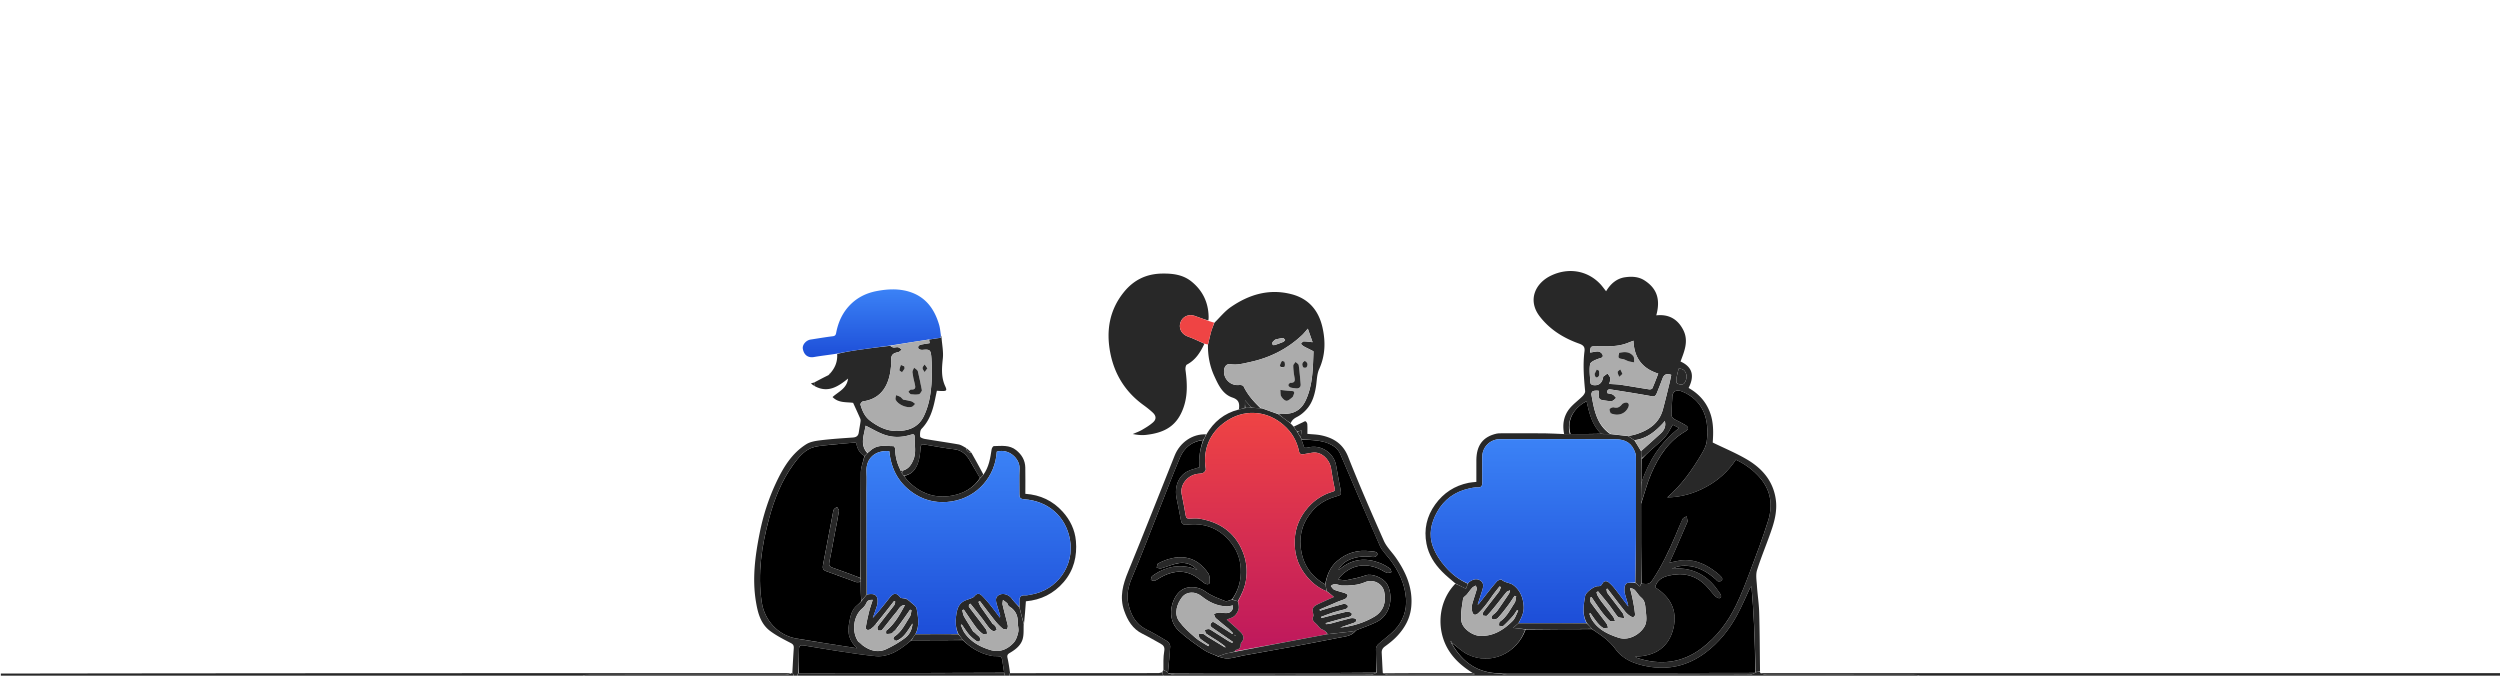 <svg xmlns="http://www.w3.org/2000/svg" width="2960" height="800" fill="none"><g clip-path="url(#a)"><path fill="#282828" d="M1150.11 535.963c4.69 8.347 9.38 16.695 14.13 25.776-1.16 1.948-2.38 3.163-3.95 4.208-4.5-7.497-8.44-14.963-12.89-22.11-4.07-6.544-9.56-10.994-17.84-11.959-11.16-1.303-22.24-3.447-33.33-5.329-5.58-.945-5.76-.563-6.33 4.903-.6 5.879-1.14 12.005-3.24 17.431-2.8 7.254-7.63 13.287-16.71 14.091-.92-.939-1.52-1.793-1.99-2.957.44-1.157.73-2.004 1.38-2.946 6.63-2.091 9.7-6.843 12.11-12.684 3.41-8.284 1.5-16.687 1.52-25.054.02-5.496-.51-5.83-5.77-4.251-10.53 3.162-21.13 3.069-31.32-.791-7.06-2.677-13.64-6.64-20.96-10.289-.47 2.327-.91 4.694-1.45 7.039-2.01 8.817-3.78 17.589 3.47 25.384-1.14 1.425-2.19 2.534-3.56 3.589-5.95-3.761-8.51-9.361-9.77-15.725-.85-.1-1.52-.291-2.16-.234-11.39 1.022-22.803 1.889-34.165 3.194-5.859.673-12.057 1.153-17.34 3.463-8.673 3.792-14.662 11.14-20.222 18.73-14.276 19.49-22.936 41.546-29.148 64.59-8.743 32.436-13.726 65.249-8.653 98.997 3.217 21.405 19.362 39.198 40.753 42.914 23.852 4.143 47.803 7.716 71.705 11.526 0-.012.1-.063-.12-.364-7.72-7.789-11.25-16.578-9.23-27.265 1.63-8.614 2.44-17.542 10.17-23.527 1.68-1.301 3.2-2.814 4.91-4.558 2.09-2.829 4.06-5.33 6.42-7.833 9.84-2.048 13.57 1.332 12.35 10.952-.22 1.786-.87 3.533-1.45 5.255-1.3 3.851-2.68 7.674-4.03 11.509 6.93-7.53 13.22-15.359 19.4-23.278 5.41-6.947 8.62-6.983 13.68-.403 2.46.348 4.51.639 6.64 1.241 1.36 1.11 2.65 1.91 4.2 2.932 2.95 2.94 7.45 5.343 7.98 8.432 1.73 10.032 3.77 20.406-1.54 30.445-1.77 2.405-3.23 4.657-4.99 7.078-1.51 1.306-2.65 2.533-3.95 3.564-11.25 8.932-23.26 16.649-38.34 15.204-15.48-1.485-30.88-4.015-46.273-6.332-12.946-1.948-25.833-4.283-38.76-6.364-2.942-.473-5.333.083-5.428 3.916-.241 9.627-.588 19.252-1.143 29.016-.458 1.396-.667 2.654-.876 3.911-1.066 0-2.133 0-3.606-.365-1.014-1.782-1.622-3.198-2.229-4.615.528-9.266.974-18.538 1.632-27.795.216-3.045.013-5.06-3.302-6.773-8.381-4.329-16.926-8.643-24.468-14.229-11.471-8.496-14.806-21.602-17.004-34.946-4.505-27.347-.909-54.268 4.429-81.072 4.072-20.451 10.379-40.259 19.191-59.117 8.427-18.035 18.591-35.2 35.997-46.12 4.896-3.071 11.471-4.022 17.422-4.739 12.505-1.508 25.099-2.326 37.668-3.191 4.11-.282 6.48-1.876 7.08-6.022.63-4.267 1.44-8.506 2.05-12.774.16-1.123.19-2.443-.24-3.443-2.78-6.36-5.7-12.657-8.5-18.825-8.2-1.167-17.178.386-24.37-6.875 7.059-6.436 16.89-9.954 18.38-21.889-12.36 9.998-24.346 17.503-39.916 8.729-.244-1.8-.248-2.924-.253-4.049 5.459-2.884 10.918-5.768 16.938-8.714 1.395-1.136 2.229-2.211 3.063-3.285 5.012-6.111 7.795-12.966 7.249-21.777 8.098-2.075 15.949-3.516 23.839-4.659 12.99-1.88 26.01-3.568 39.04-4.969 1.31.924 2.55 1.824 3.87 1.952 1.77.172 3.71-.685 5.39-.292 1.6.376 2.97 1.789 4.43 2.746-1.39 1.042-2.65 2.698-4.19 3.02-6.83 1.429-8.57 3.329-8.59 10.388-.01 2.164.15 4.341-.04 6.489-1.74 20.331-9.96 38.236-33.22 41.463-1.21.168-3.27 2.805-2.99 3.718 2.18 7.347 5.11 14.372 11.58 19.206 9.2 6.877 18.98 12.003 30.92 12.131 12.55.134 25.68-3.426 32.45-17.383 5.87-12.09 8.16-24.894 9.14-37.947.75-10.094.66-20.325 0-30.433-.68-10.353-1.53-11.169-10.62-10.277-1.59.156-4.29-.518-4.77-1.581-1.27-2.802.93-4.223 3.46-4.74 3.17-.648 6.39-1.101 9.86-1.686-.33-1.611-.58-2.873-.45-4.259 4.73-.786 9.06-1.446 13.68-2.081l.83.075c.6 8.199 2.37 16.527 1.5 24.565-1.23 11.248-2.09 22.038 2.8 32.67 2.35 5.128 1.66 5.821-4.12 5.746-1.65-.021-3.31-.194-5.74-.346-.74 3.523-1.51 7.166-2.26 10.811-2.63 12.66-6.5 24.626-15.87 34.309-1.85 1.912-1.94 6.138-1.66 9.189.11 1.116 3.54 2.429 5.61 2.78 13.23 2.249 26.52 4.117 39.73 6.445 2.98.525 5.73 2.372 8.93 4.156.84 4.027 3.05 5.483 6.36 5.643m-91.1 211.05s.06.03-.59.138c-.81.896-1.61 1.792-2.99 3.053-1.83.212-3.66.424-5.74.364-.17-.177-.34-.344-.6-1.283.02-.783.05-1.566.34-2.594.18-.168.35-.346 1.09-.886 9.45-8.126 15.19-18.806 21-29.501-5.88.21-7.45 5.213-10.28 8.492-5.93 6.885-11.23 14.318-17.08 21.277-.76.903-3.27.334-4.97.447 0-1.631-.67-3.768.12-4.815 6.32-8.453 12.97-16.665 19.38-25.056.85-1.107.91-2.814 1.33-4.243-.47-.265-.94-.53-1.42-.794-6.83 8.808-13.66 17.617-21.17 26.55-.8.983-1.6 1.965-2.75 3.519-1.69 1.301-3.2 3.026-5.1 3.805-2.78 1.136-4.89-.259-4.38-3.302 1.01-6.148 2.38-12.251 3.89-18.299 1.09-4.373 2.66-8.629 4.23-13.616-3.98-.071-6.02.447-7.39 3.504-1.09 2.442-2.84 4.84-4.89 6.564-10.58 8.92-13.06 27.259-4.92 39.289 1.66 1.445 3.33 2.89 5.59 4.656 8.6 6.293 18.03 8.922 27.97 4.154 7.71-3.694 15.27-8.025 22.05-13.188 4.84-3.692 8.19-9.279 8.67-17.049-5.63 8.339-9.77 16.628-18.85 20.454-1.21-.538-2.42-1.076-3.58-1.648 0 0-.01.061-.01-.525 0-.195 0-.39.14-1.252.33-.568.52-1.349 1.01-1.671 8.66-5.718 12.7-15.076 18.13-23.283 1.4-2.12 1.4-5.173 2.04-7.798l-1.73-.593c-5.15 7.385-10.29 14.769-16.12 22.277-.8.97-1.59 1.941-2.42 2.853m472.88-241.903c3.54-1.703 7.07-3.427 10.62-5.098 1.11-.522 2.71-1.579 3.34-1.189 1.03.633 1.93 2.221 2.02 3.468.27 3.613.1 7.257.1 11.399 5.47.553 11.14.602 16.58 1.778 14.66 3.177 25.65 10.136 31.69 25.398 13.24 33.478 27.64 66.514 42.25 99.424 3.22 7.243 9.39 13.149 14.04 19.784 12.32 17.577 20.53 36.55 18.38 58.598-1.3 13.382-7.56 24.702-16.61 34.353-4.28 4.567-9.27 8.562-14.37 12.231-2.96 2.138-4.16 4.385-3.96 7.866.44 7.62.71 15.25 1.26 23.642 2.24 1.256 4.25 2.166 6.27 2.172 32.36.089 64.72.069 97.09.046 1.67-.001 3.33-.251 5-.386.01-.326.01-.653.02-.98-.57-.222-1.15-.444-1.72-.666-11.06-6.94-20.91-14.958-28.15-26.213-15.3-23.803-13.25-56.384 5.32-77.373.55-.619.99-1.333 2.12-2.184 4.47 1.771 8.3 3.724 12.52 5.873.9-2.366 1.58-4.141 2.41-6.236.6-.813.97-1.404 1.5-1.787 3.82-2.783 8.09-4.492 12.52-2.062 4.95 2.71 4.33 7.327 2.89 11.878-1.69 5.365-3.4 10.727-5.25 16.201-.18.354-.22.596-.26.838.33-.15.65-.3 1.26-.628 2.67-3.334 5-6.54 7.46-9.637 4.63-5.817 9.19-11.702 14.12-17.255 1.2-1.359 4.81-2.702 5.47-2.083 4.05 3.776 10 3.521 13.89 6.403 8.39 6.23 11.95 15.474 12.35 26.004.27 7.196-2.9 13.123-6.31 19.282-2.06 1.698-3.78 3.282-6.14 5.445 5.56.622 9.98 1.116 14.26 1.938-9.73 28.187-40.77 42.699-67.97 29.528-6.7-3.247-12.28-8.822-18.49-13.562-.53-.911-.96-1.588-1.38-2.264-.21.125-.42.251-.62.376.5.878 1 1.755 1.59 2.973 12.84 22.097 31.11 34.746 57.26 35.037 2.78.712 5.34 1.503 7.89 1.505 81.06.065 162.11.053 243.16.053 14.82 0 29.63.081 44.44-.096 2.08-.024 4.15-1.312 6.26-2.238.04-.224.15-.665.52-.682 2.01-.335 3.66-.653 5.31-.972.05.416.09.831.38 1.882 2.75 1.125 5.27 2.04 7.79 2.044 58.73.081 117.46.037 176.19.148 2.6.004 5.2 1.248 7.8 1.914-299.35 0-598.71 0-898.46-.348-.64-1.915-.89-3.483-1.15-5.051.17-.655.34-1.31.96-2.218 2.13.703 3.81 1.66 5.54 2.838.06.221.14.669.35.989 2.57.81 4.92 1.723 7.28 1.727 45.11.085 90.23.063 135.34.063 32.3 0 64.6.045 96.89-.091 2.41-.011 4.82-1.318 7.23-2.484-.32-9.591-.81-18.72-.84-27.852-.01-1.952 1.15-4.453 2.61-5.771 6.51-5.884 13.94-10.86 19.9-17.228 9.59-10.252 14.1-23.09 13.05-37.045-1.33-17.713-8.95-33.172-19.72-47.139-3.83-4.96-8.69-9.495-11.15-15.074-15.83-35.86-31.15-71.944-46.57-107.985-2.26-5.291-5.82-9.044-10.93-11.712-11.18-5.826-23.42-5.476-35.39-6.584.03-.009.02.054.05-.261-.33-.813-.7-1.311-1.02-1.788.04.021 0 .102.06-.288.39-2.731.73-5.073 1.14-8.015-2.37.611-3.79.974-5.52 1.213-1.46-2.012-2.61-3.899-3.76-5.786m236.27 198.572c-2.89 4.051-5.64 8.216-8.72 12.118-2.77 3.51-5.68 6.984-8.95 10.012-3.76 3.471-6.65 2.435-7.55-2.506-.43-2.359-.64-4.99-.04-7.256 1.66-6.24 3.92-12.317 5.63-18.544.33-1.212-.74-2.811-1.17-4.232-1.42.859-3.13 1.457-4.21 2.63-2.29 2.471-4.19 5.287-6.36 7.876-1.47 1.759-4.23 3.218-4.49 5.077-1.19 8.607-3.06 17.463-2.1 25.933 1.08 9.439 13.51 18.089 23.09 18.178 15.38.143 27.34-7.451 37.65-17.793 3.11-3.116 4.46-7.974 6.62-12.034-.47-.25-.94-.501-1.4-.751-1.67 2.436-3.12 5.072-5.06 7.264-3.6 4.056-7.35 8.022-11.39 11.616-.85.754-3.27-.262-4.97-.462.32-1.625.08-4.088 1.06-4.744 8.22-5.539 12.23-14.348 17.45-22.154 1.41-2.1 1.34-5.185 1.95-7.818-.63-.209-1.26-.418-1.9-.627-2.58 3.813-5.01 7.741-7.78 11.411-3.89 5.149-7.8 10.33-12.22 15.002-1.26 1.33-5.43 2.042-6.35 1.121-2.21-2.208-.21-4.35 1.98-6.019 1.55-1.183 3.01-2.621 4.14-4.214a832 832 0 0 0 13.48-19.748c.78-1.17.96-2.735 1.41-4.118-1.46.711-3.35 1.061-4.3 2.196-4.37 5.183-8.41 10.633-12.69 15.894-3.32 4.089-6.65 8.201-10.35 11.926-.8.796-3.22-.036-4.9-.117.2-1.517-.12-3.424.69-4.489 5.97-7.952 12.24-15.686 18.25-23.617 1.19-1.574 1.64-3.705 2.44-5.579-.54-.268-1.08-.535-1.63-.803-2.3 2.926-4.6 5.851-7.31 9.371M1 797.5c309.527-.499 619.054-.499 928.581-.496 2.165 0 4.33.04 6.713.397-2.17.756-4.557 1.54-6.946 1.545-36.763.077-73.526.054-110.29.054-41.587 0-83.175-.033-124.762.086-2.434.007-4.864 1.248-7.296 1.914l-686-.001z"/><path fill="#282828" d="M2276.47 801c-3.07-.667-5.67-1.91-8.27-1.915-58.73-.11-117.46-.067-176.19-.147-2.52-.004-5.04-.919-7.77-1.731 2.78-.284 5.78-.215 8.78-.215 289.01.006 578.03.007 867.51.008.47 1.332.47 2.665.47 3.999zm-1064.4-61.858c-.33 5.878.35 12.05-1.25 17.561-2.21 7.602-8.57 12.48-15.27 16.374-2.62 1.521-3.33 3.014-2.66 5.951 1.28 5.644 2.12 11.388 2.94 17.645-.42 1.812-.62 3.069-.83 4.327-1.39 0-2.78 0-4.53-.302-.77-1.451-1.18-2.6-1.56-4.175-.74-5.329-1.55-10.226-2.28-15.134-.5-3.422-2.36-4.658-5.82-4.466-2.77.154-5.66-.098-8.37-.711-12.65-2.855-23.3-9.342-32.59-18.642-1.67-2.443-3.29-4.559-5.05-6.999-3.25-6.966-3.81-13.621-2.8-21.08 1.08-7.953 2.57-14.73 10.43-18.345 2.38-1.094 4.95-1.766 7.37-2.773 1.3-.539 2.79-1.114 3.64-2.136 3.08-3.741 5.7-4.32 9.21-.91 3.68 3.573 7 7.54 10.23 11.538 3.77 4.673 7.28 9.565 10.9 14.362.66-1.614.36-2.648.05-3.679-1.3-4.279-2.67-8.539-3.89-12.842-1.27-4.498-1.27-8.668 3.97-10.762 4.79-1.912 10.97.557 14.01 4.772 2.63 3.65 5.94 6.817 9.07 10.551 1.77 6.861 3.43 13.368 5.08 19.875m-15.23-19.939a57 57 0 0 1-3.42-2.681c-.29-.778-.36-1.797-.9-2.288-1.58-1.417-3.35-2.621-5.04-3.908-.15 1.931-.8 3.976-.38 5.774 1.91 8.178 4.21 16.265 6.11 24.443.35 1.499-.47 3.271-.75 4.916-1.85-.398-4.18-.225-5.45-1.305a68 68 0 0 1-9-9.287c-6.08-7.603-11.88-15.424-17.8-23.156-.59.316-1.17.631-1.76.946.99 2.079 1.73 4.332 3.02 6.205 4.42 6.415 9.03 12.696 13.69 19.71.99.816 1.97 1.631 3.52 2.8.52 1.54 1.05 3.08 1.57 4.62-1.43.465-3.15 1.665-4.22 1.234-1.91-.767-3.71-2.283-5.02-3.912-3.12-3.873-5.84-8.065-8.89-12.001-4.31-5.571-8.77-11.028-13.17-16.534-.54.245-1.08.489-1.63.734 0 1.078-.45 2.492.07 3.183 6.62 8.851 13.46 17.54 20.02 26.43 1.03 1.387.98 3.567 1.42 5.38-1.92-.042-4.42.669-5.67-.275-3-2.285-5.77-5.088-8.01-8.139-4.88-6.629-9.36-13.545-14.01-20.343-.62.221-1.25.442-1.87.663.72 2.541.97 5.342 2.24 7.572 3.27 5.77 6.99 11.288 10.61 17.641 1.66 1.446 3.33 2.891 5.49 4.601.46.312.93.623 1.5 1.519.58.746 1.15 1.492 1.76 2.942-.63 3.334-2.87 3.65-5.09 2.06-3.07-2.192-6.09-4.638-8.52-7.492-3.15-3.686-5.7-7.882-8.51-11.858-.39.199-.79.399-1.18.598 1.52 3.192 2.61 6.684 4.63 9.522 7.54 10.612 18.48 16.472 30.56 20.101 10.77 3.237 20.11-.774 27.34-8.598 2.98-3.232 4.56-8.239 5.53-12.709.78-3.561-.63-7.537-.57-11.32.12-7.119-1.98-13.032-8.22-17.788"/><path fill="#282828" d="M1188.87 796.949c.42 1.149.83 2.298 1.19 3.749-81.75.302-163.44.302-245.591.302-.26-1.257-.052-2.515.866-3.902 81.655-.137 162.595-.143 243.535-.149m6.6 4.051c-.26-1.258-.06-2.516.4-3.914 58.56-.13 116.87-.112 175.18-.141 1.6-.001 3.21-.501 5.08-1.056.52 1.28.77 2.848.95 4.763-60.43.348-120.79.348-181.61.348m-508.001 0c1.963-.666 4.393-1.907 6.827-1.914 41.587-.119 83.175-.086 124.762-.086 36.764 0 73.527.023 110.291-.054 2.388-.005 4.775-.789 7.397-1.498.519-.521.803-.754 1.253-1.207.773 1.195 1.381 2.612 1.995 4.394-84.015.365-168.036.365-252.525.365m1396.411-6.456c-1.69.786-3.34 1.105-5.4.973-.43-33.951-1.68-67.395-4.75-101.195-.76.658-1.26.891-1.44 1.272-5.18 10.945-9.83 22.18-15.61 32.799-9.46 17.375-21.68 32.676-37.69 44.559-20.68 15.347-43.81 20.875-69.14 15.898-14.58-2.865-28.14-7.759-37.41-20.691-3.24-4.525-7.41-8.534-11.72-12.107-4.94-4.107-10.51-7.47-15.88-11.475-2.02-2.453-3.96-4.587-6.06-7.039-5.87-10.55-3.78-21.302-1.96-31.918.74-4.308 10.53-11.592 14.83-11.534 2.55.034 4.18-.377 5.49-2.958 1.79-3.494 4.97-3.84 7.91-1.334a49 49 0 0 1 6.88 7.193c5.43 6.944 10.66 14.047 15.96 21.087-.83-5.837-3.26-10.994-4.26-16.416-.63-3.426-.35-8.519 1.75-10.527 2.04-1.94 6.93-.885 10.84-.972 1.92 1.48 3.55 2.787 5.4 4.259.58-1.377 1.03-2.426 1.89-3.458 5.04.545 8.96 1.788 12.71-3.783 11.32-16.81 19.78-34.968 27.71-53.455 2.75-6.411 5.23-12.95 8.26-19.225.71-1.485 3.15-2.14 4.8-3.177.38 1.856.84 3.701 1.11 5.574.09.595-.29 1.288-.56 1.895-4.41 10.218-8.81 20.441-13.28 30.639-2.42 5.552-4.96 11.06-7.49 16.708 6.16-1.102 11.8-2.861 17.48-2.98 14.44-.305 26.71 5.823 37.84 14.493 2.34 1.824 4.64 3.789 6.55 6.039.66.777.59 3.299-.08 3.811-1.06.82-2.96.97-4.41.748-.96-.148-1.74-1.442-2.62-2.215-8.71-7.717-18.3-13.889-30.05-15.625-7.13-1.054-14.26-.891-21.95 3.196 3.17-.269 5.12-.592 7.07-.574 21.93.208 37.66 11.062 49.34 28.843 1.4 2.135 3.24 4.688.21 6.31-1.14.606-4.19-1.058-5.56-2.469-3.93-4.033-7.18-8.734-11.17-12.693-12.11-12.017-26.67-15.417-43.15-11.62-7.95 1.834-14.37 5.361-16.63 13.981 17.89 11.214 26.71 27.195 21.78 48.065-5.39 22.82-21.48 33.573-45.49 33.947 1.19.818 1.64 1.297 2.18 1.479 27.59 9.226 53.51 6.272 76.92-11.513 17.51-13.307 30.57-30.578 40.17-50.183 6.42-13.095 11.67-26.797 16.82-40.464 7.54-20.025 15.18-40.054 21.53-60.471 5.63-18.129 3.17-35.527-9.69-50.54-7.89-9.215-17.5-16.045-28.59-21.435-9.14 13.796-20.74 24.283-34.82 31.957-14.05 7.662-28.93 12.325-46.42 12.724 17.32-15.049 29.26-32.394 40.11-50.537 2.85-4.767 5.73-10.02 6.56-15.366 1.12-7.255 1.17-14.947.1-22.218-2.6-17.587-12.47-30.199-28.89-37.189-6.76-2.876-11.28-.564-11.78 5.407-.56 6.782-.67 13.601-1.16 20.391-.27 3.709 1.36 5.864 4.58 7.42 4.04 1.947 7.95 4.163 11.86 6.366 4.14 2.332 4.31 5.074.35 7.348-19.87 11.4-31.72 29.51-40.5 49.725-5 11.511-8.15 23.82-12.2 35.301-.01-8.208.03-15.947.32-23.944 8.73-25.685 22.38-47.637 44.64-64.814-3.16-1.679-5.64-2.994-7.46-3.961-3.34 5.418-5.66 10.685-9.32 14.74-5.08 5.636-11.21 10.333-16.83 15.49-3.55 3.254-7 6.615-10.76 9.62-.42-3.076-.58-5.844-.44-8.776 7.82-6.956 15.34-13.741 22.85-20.543 4.91-4.443 6.59-9.325 5.05-15.023-.81 1.03-1.45 1.973-2.22 2.796-9.22 9.884-19.36 18.238-33.81 19.914-2.68-1.533-5.05-3.131-6.99-4.831 3.33-.779 6.3-1.258 9.13-2.166 15.1-4.844 27.26-13.028 31.67-29.337 2.9-10.718 5.45-21.533 8.1-32.318.69-2.827 1.19-5.705 1.78-8.591-5.21-1.862-8.5-.772-10.31 4.172-2.11 5.76-4.37 11.465-6.68 17.149-1.08 2.66-2.13 4.724-6.15 3.985-16.09-2.958-32.27-5.437-48.43-8.022-3.17-.507-4.8.771-3.9 4.453 2.01.463 4.29.571 6.11 1.53 1.64.86 2.8 2.655 4.16 4.037-1.64 1.273-3.18 3.427-4.95 3.628-3.21.367-6.58-.319-9.85-.756-5.15-.686-6.16-2.203-5.59-7.224.17-1.436-.27-4.209-.58-4.229-2.24-.149-4.67-.159-6.7.646-.98.387-1.91 2.763-1.68 4.026 3.18 17.689 6 35.617 22.38 46.716-3.87.021-7.28-.041-10.84-.387-11.14-10.62-14.03-24.687-17.3-38.607-13.32 6.992-24.26 20.918-19.83 38.935-2.53.016-4.62-.016-6.7-.048-2.23-10.989-.63-21.421 6.45-30.147 4.42-5.457 10.38-9.648 15.39-14.674 1.52-1.531 3.21-4.048 3.03-5.945-1.48-15.723-2.76-31.426-.77-47.187.65-5.126-1.32-7.287-6.37-9.082-18.28-6.494-34.38-16.408-46.53-32.077-14.83-19.141-5.49-39.486 13.34-48.461 20.68-9.861 43.07-6.022 58.19 9.94 2.37 2.499 4.35 5.364 6.96 8.626 5.35-8.951 12.62-15.225 22.66-16.619 7.89-1.096 15.93-.774 23.11 3.961 11.82 7.793 19.69 19.331 13.63 41.185 14.7-1.632 25.37 4.369 31.97 17.314 6.62 12.998 1.32 25.232-3.25 37.333 16.54 7.44 15.41 19.804 9.57 31.305 11.53 6.501 20.14 15.661 25.04 28.289 4.77 12.288 4.3 24.955 3.53 36.335 13.94 6.79 27.46 12.411 39.99 19.713 18.17 10.579 31.43 25.406 34.62 47.293 1.72 11.835-.64 23.289-4.28 34.302-5.52 16.691-12.54 32.893-17.82 49.648-1.79 5.663-.58 12.395-.17 18.602.68 10.415 2.35 20.785 2.65 31.201.67 23.113.74 46.243 1.01 69.834m-199.64-377.357c2.93-.383 5.97-1.395 8.76-.927 1.82.305 4.32 2.552 4.67 4.298.61 3.05-2.24 3.198-4.76 4.078-3.85 1.35-9.76 3.77-10.23 6.518-1.23 7.19-.07 14.808.38 22.24.05.878 1.52 2.201 2.51 2.403 6.68 1.353 11.05-1.744 12.46-8.555.1-.487 0-1.206.29-1.433 1.64-1.282 3.38-2.447 5.08-3.651 1.14 1.904 2.86 3.699 3.24 5.743.35 1.924-.72 4.11-1.26 6.655 4.87.344 9.33.368 13.69 1.023 11.29 1.697 22.54 3.727 33.82 5.454 1.13.172 3.16-.499 3.53-1.328 2.46-5.582 4.58-11.312 6.96-17.36-19.02-5.986-28.66-18.903-29.36-38.932-2.3.897-4.57 1.756-6.81 2.659-11.94 4.794-24.47 3.923-36.91 3.93-7.13.004-7.13.014-7.68 7.155-.03.243-.07.485-.11.727.33-.15.66-.3 1.73-.697m45.66 279.085c1.06 4.313 2.29 8.593 3.14 12.947 1.13 5.8 2.24 11.629 2.82 17.499.37 3.717-2.16 4.856-5.17 3.018-2.48-1.514-4.83-3.536-6.64-5.81-7.09-8.896-13.93-17.982-20.87-26.997l-1.14.486c.38 1.609.3 3.554 1.2 4.772 5.93 7.986 12.16 15.745 18.06 23.754 1.17 1.586 1.29 3.938 1.9 5.937-2.24-.322-4.62-.275-6.66-1.092-1.39-.558-2.41-2.235-3.39-3.561-2.86-3.865-5.5-7.907-8.46-11.692-4.09-5.227-8.4-10.283-12.61-15.411-.62.378-1.23.757-1.84 1.135.45 1.342.71 2.797 1.4 4.002 1.4 2.439 2.9 4.844 4.59 7.082 4.5 5.924 9.2 11.688 13.63 17.662 1.2 1.614 1.69 3.748 2.51 5.644-2.22-.182-5.19.477-6.51-.706-3.68-3.285-6.91-7.158-9.87-11.127-4.1-5.485-7.8-11.271-11.67-16.928l-1.26.515c.13 2.069-.5 4.684.52 6.117 5.95 8.326 12.34 16.33 18.42 24.558 1.07 1.44 1.39 3.429 2.05 5.165-2.04.105-4.53.997-6.01.141-2.65-1.527-4.93-3.902-6.91-6.301-2.9-3.522-5.4-7.376-8.07-11.089-.42.194-.85.388-1.27.583.86 2.129 1.46 4.41 2.62 6.364 7.25 12.261 19.17 17.898 32 22.107 11.45 3.754 24.29-3.198 30.13-12.328 4.1-6.416 2.65-13.553 1.94-20.406-.54-5.289-.46-10.899-5.44-14.94-2.95-2.397-4.82-6.074-7.53-8.828-1.32-1.344-3.45-1.894-5.61-2.272m55.04-248.87c.1 2.155-.63 5.249.5 6.236 1.54 1.355 4.62 1.802 6.8 1.387 2.94-.56 5.38-7.512 4.49-11.192-1.23-5.129-4.39-7.623-9.23-7.343a561 561 0 0 0-2.56 10.912m-558.92-40.429c-4.72 10.071-10.37 19.253-20.76 24.697-1.33.697-1.91 4.269-1.63 6.348 1.99 14.946 2.78 29.78-2.29 44.337-7.43 21.322-21.49 29.955-44.4 32.548-5.08.574-10.27.084-15.72-1.003 3.61-1.595 7.39-2.89 10.78-4.859 4.56-2.644 9.16-5.408 13.09-8.861 4.19-3.682 3.96-7.778-.18-11.643-3.5-3.276-7.32-6.255-11.21-9.074-21.37-15.481-34.34-36.538-39.2-62.103-4.91-25.858-1-50.241 16.17-71.476 11.76-14.542 26.71-21.71 45.41-21.983 12.64-.184 24.64 1.293 34.77 9.523 12.98 10.538 19.69 24.286 20.15 41.038.04 1.499.02 2.998-.32 4.973-5.64-1.506-10.88-3.594-16.21-5.442-6.94-2.408-13.95.673-16.52 7.07-2.69 6.712.31 13.779 7.24 16.858 2.58 1.145 5.28 2.003 7.87 3.137 4.35 1.91 8.64 3.937 12.96 5.915m11.88-24.865c6.37-6.205 12.03-13.431 19.24-18.425 21.74-15.053 45.67-22.234 72.13-15.318 20.34 5.317 32.09 19.351 36.57 39.435 3.73 16.69 3.39 33.043-3.93 49.199-2.9 6.408-2.68 14.227-3.9 21.399-1.51 8.767-3.93 17.358-9.46 24.365-3.4 4.299-7.85 8.27-12.67 10.77-3.53 1.837-5.97 3.573-7.67 7.451-5.31-3.396-9.96-6.96-14.13-10.645 2.64-.194 4.81-.323 6.97-.33 11.44-.033 19.77-5.221 24.64-15.466 8.89-18.696 8.74-38.843 9.48-58.58-2.11-1.075-3.68-1.869-5.24-2.661-2.19-1.113-4.46-2.118-6.56-3.382-1.2-.716-2.14-1.855-3.2-2.804 1.08-1.011 2.13-2.848 3.24-2.88 3.32-.095 6.66.514 10.67.917-1.71-4.88-3.5-9.958-5.62-15.994-2.89 3.275-4.58 5.522-6.6 7.432-17.69 16.766-38.78 27.224-62.44 32.231-7.22 1.529-14.55 3.703-22.31 2.358-4.43-.768-7.22 2.378-7.78 6.688-1.37 10.501 7.67 19.272 18 17.959 1.64-.208 4.5.423 5.02 1.513 4.89 10.231 12.24 18.411 20.1 25.984-3.81-.088-7.17-.276-10.69-.748-2.37-2.725-4.59-5.166-7.69-8.58 0 3.96 0 6.433-.32 9.103-2.49.707-4.66 1.217-6.83 1.726.01-.166 0-.333.02-.498.72-6.405.21-10.955-7.74-13.629-11.67-3.922-16.71-15.025-21.5-25.51-5.22-11.452-7.64-23.587-7.48-36.912 1.4-5.703 2.38-10.722 3.77-15.624 1.02-3.594 2.59-7.035 3.91-10.544m71.92 20.025c-1.07 1.016-2.41 1.879-3.11 3.104-.44.766-.24 2.259.26 3.071.26.437 1.84.386 2.68.107 3.29-1.1 6.57-2.288 9.76-3.646.9-.383 1.51-1.455 2.25-2.212-.86-.815-1.79-2.376-2.59-2.313-2.87.225-5.7.999-9.25 1.889"/><path fill="url(#b)" d="M1054.07 409.117c-13.01 1.769-26.03 3.457-39.02 5.338-7.89 1.143-15.74 2.584-23.849 4.208-9.312 1.535-18.432 2.482-27.443 4.059-6.785 1.187-11.786-2.13-13.179-9.644-.889-4.79 3.736-10.25 9.294-11.078 8.715-1.299 17.4-2.838 26.145-3.886 2.796-.335 3.551-1.634 3.984-3.931 2.518-13.347 8.046-25.164 17.988-34.639 8.4-7.999 18.54-12.717 29.81-14.887 12.53-2.413 25.2-3.158 37.63.399 20.07 5.742 30.9 20.326 36.49 39.511 1.09 3.731 1.42 7.684 2.08 12.321a55 55 0 0 1-.28 3.006c-4.34.661-8.67 1.321-13.8 2.076-15.82 2.445-30.84 4.796-45.85 7.147"/><path fill="#282828" d="M1212.4 738.903c-1.98-6.268-3.64-12.775-5.36-20.085-.06-3.135-.06-5.468-.03-7.801.04-4.164 1.69-6.426 6.32-6.103 2.39.167 4.86-.504 7.28-.905 30.59-5.073 52.11-33.972 46.15-65.618-5.15-27.374-26.11-45.231-54.14-47.239-4.49-.322-5.7-1.82-5.66-5.856.12-10.164-.38-20.353.15-30.49.63-11.863-12.95-24.29-26.93-20.02-1.69 29.022-22.64 54.068-53.35 58.914-14.81 2.337-29.59-.023-42.82-8.191-19.14-11.818-29.03-29.394-31.04-51.253-15.81-1.624-28.04 7.748-27.05 24.696.46 7.806.07 15.661.08 23.493.05 40.493.09 80.986.14 121.48-1.97 2.5-3.93 5-6.39 7.587-.62-7.417-.75-14.92-.84-22.84.01-1.535-.02-2.652.01-4.228.06-42.013-.13-83.567.29-125.116.07-6.434 2.93-12.84 4.5-19.259 1.04-1.11 2.09-2.219 3.54-3.777 2.06-1.791 3.66-3.2 5.36-4.467 7.76-5.785 16.76-3.435 25.33-3.59.67-.012 1.96 2.173 1.96 3.339.01 9.209 2.49 17.727 6.68 26.157.42 1.085.83 1.84 1.24 2.595.61.855 1.21 1.709 2.26 2.944 1.81 2.209 3 4.211 4.58 5.837 14.46 14.871 31.96 21.513 52.51 17.746 13.63-2.497 25.35-8.921 33.47-20.735 1.22-1.216 2.44-2.431 3.64-3.949 6.62-9.151 8.24-19.621 9.81-30.153.21-1.421 1.64-3.788 2.54-3.807 9.13-.199 18.52-1.661 26.55 4.793 6.64 5.346 10.6 12.037 10.77 20.588.21 10.286.05 20.579.05 31.087 17.83 1.204 32.59 8.287 44.24 21.2 8.83 9.78 14.49 21.447 15.64 34.64 1.56 17.961-2.37 34.528-14.47 48.639-11.92 13.893-27.12 21.217-44.74 22.776-.68 9.325-1.31 18.028-2.27 26.971m269.51-256.044c3.37.189 6.73.377 10.73.522.63-.043 1.03-.005 1.22.174.52.22.86.261 1.6.359 6.31 2.221 12.23 4.384 18.14 6.546 4.65 3.564 9.3 7.128 14.26 10.731 1.35 1.224 2.39 2.41 3.73 3.757 1.45 2.049 2.6 3.936 4.18 6.275 1.69 2.589 2.94 4.727 4.2 6.864 0 0 .04-.08.03.218.32.794.64 1.289.96 1.784 0 0 .01-.063.03.324 1.15 3.589 2.28 6.791 3.36 9.841 1.59-.108 3.11.046 4.46-.342 14.47-4.129 30.68 5.839 33.25 21.664 1.46 9.012 3.31 17.961 4.97 26.942 1.39 7.54 1.34 7.393-6.2 9.602-10.43 3.06-19.73 8.463-26.82 16.601-10.42 11.974-15.62 25.974-14.07 42.245 1.9 20.111 11.54 34.987 29.27 45.213.75 2.845 1.25 5.404 1.38 7.895-10.83-4.43-19.04-11.622-25.75-20.601-8.89-11.908-12.5-25.406-11.86-40.176.65-14.811 6.09-27.589 15.86-38.659 7.93-8.993 17.66-15.148 29.11-18.513 2.44-.716 2.93-1.243 2.3-4.001-1.79-7.787-2.98-15.715-4.26-23.611-1.8-11.126-12-20.264-22.27-18.511-3.37.576-6.76 1.067-10.1 1.779-2.99.635-4.97-.369-5.56-3.312-2.49-12.44-8.55-22.644-18.09-31.064-18.8-16.592-43.69-18.982-64.13-7.123-21.06 12.218-32.49 32.939-28.17 59.218.22 1.291-1.51 3.537-2.91 4.298-1.76.961-4.09.971-6.19 1.185-12.24 1.247-21.61 12.682-19.49 23.899 1.6 8.495 3.46 16.949 4.81 25.483.45 2.796 1.45 3.723 4.09 3.661 4.16-.098 8.43-.587 12.48.106 23.34 3.991 41.08 15.7 50.55 38.105 4.69 11.094 6.13 22.557 4.23 34.643-1.42 9.104-5.11 17.096-9.69 24.932-2.42-.661-4.49-1.242-6.45-2.157 7.6-11.282 10.68-23.348 9.96-36.602-.68-12.617-5.34-23.501-13.47-32.915-13.2-15.278-30.26-21.266-49.98-18.917-6.07.724-6.81-2.126-7.62-6.365-1.56-8.161-3.07-16.335-4.83-24.454-3.12-14.344 2.47-26.645 12.27-31.986 4.59-2.506 9.98-3.562 14.86-5.225-1.17-11.04.48-21.755 4.81-32.412 1.23-2.331 2.26-4.381 3.28-6.432 8.67-14.84 20.93-25.05 38.16-29.45 2.55-.582 4.72-1.091 7.64-1.759 3.08-.198 5.41-.238 7.73-.279m461 51.256c.16 2.768.32 5.535.76 9.073.01 10.088-.26 19.405-.53 28.722-.05 7.739-.09 15.477-.13 24.147.03 32.249.06 63.567.08 94.885-.44 1.05-.89 2.1-1.47 3.476-1.85-1.472-3.48-2.779-5.38-4.725.09-17.907.63-35.173.71-52.441.16-31.655.06-63.311.02-94.967 0-1.793-.03-3.682-.57-5.361-3.83-11.99-11.35-16.775-23.94-16.836-45.49-.219-90.98-.092-136.47-.083-11.67.003-20.97 9.282-20.99 20.926-.01 9.998-.09 19.997.05 29.992.06 4.167-.9 6.491-5.81 6.208-3.37-.193-6.85.619-10.2 1.37-16.54 3.72-29.33 13.003-37.49 27.715-7.07 12.774-10.33 26.483-4.92 41.027 3.37 9.035 8.57 16.784 14.91 24.044 7.47 8.546 16.13 15.193 26.41 19.85-.67 1.775-1.35 3.55-2.25 5.917-4.22-2.15-8.05-4.102-12.24-6.068-5.61-4.724-11.13-9.178-16.06-14.202-9.1-9.261-15.94-20.003-18.44-32.941-3.27-16.952.25-32.586 10.34-46.606 9.82-13.631 23-22.233 39.5-25.579 2.85-.58 5.8-.711 9.2-1.107 0-8.641-.06-17.26.01-25.877.15-17.009 7.41-27.638 24.28-31.336 1.6-.35 3.3-.323 4.95-.326 17.16-.022 34.32-.111 51.47.028 7.43.061 14.86.607 22.76.874 2.54-.027 4.63.005 7.62.048 12.88-.027 24.85-.065 36.82-.103 3.41.063 6.82.125 11.15.152 7.48.762 14.04 1.558 20.61 2.354 2.36 1.598 4.73 3.196 7.53 5.082 2.86 4.414 5.28 8.541 7.71 12.668"/><path fill="#282828" d="M1427.93 514.257c-.57 2.141-1.6 4.191-3.23 6.509-13.71 1.893-22.7 9.427-27.64 21.092-8.79 20.778-16.79 41.892-25.12 62.866-10.47 26.373-20.53 52.922-31.61 79.035-4.47 10.523-6.92 20.813-4.24 31.86 3.01 12.412 8.43 23.267 20.73 29.427 8.6 4.304 16.96 9.117 25.16 14.138 1.82 1.114 3.65 4.118 3.55 6.149-.55 10.242-1.73 20.449-2.69 30.668-1.68-.958-3.36-1.915-5.36-2.934.03-7.356-.31-14.77.95-21.902.85-4.842-.65-7.118-4.4-9.133-7.17-3.861-14.15-8.093-21.45-11.677-11.65-5.719-17.52-15.769-21.58-27.362-5.68-16.179-1.5-31.028 4.75-46.25 18.75-45.638 36.67-91.614 55.06-137.399 6.33-15.753 21.31-25.807 37.12-25.087"/><path fill="#EF4444" d="M1437.53 382.061c-.95 3.556-2.52 6.997-3.54 10.591-1.39 4.902-2.37 9.921-3.78 15.176-1.34-.08-2.42-.446-3.84-.834-4.67-1.999-8.96-4.025-13.31-5.936-2.58-1.134-5.29-1.992-7.87-3.137-6.93-3.078-9.93-10.146-7.24-16.858 2.57-6.397 9.58-9.478 16.52-7.07 5.33 1.848 10.58 3.936 16.23 5.897 2.4.695 4.43 1.41 6.83 2.171"/><path fill="#282828" d="M1743.43 796.964c1.03.208 1.61.43 2.18.652-.01.327-.01.653-.02.98-1.67.134-3.33.384-5 .386-32.37.022-64.73.043-97.09-.046-2.02-.006-4.03-.916-6.26-1.726 35.1-.291 70.41-.261 106.19-.246m-593.5-261.281c-3.13.119-5.34-1.337-5.88-5.17 1.87 1.396 3.79 3.144 5.88 5.17m-186.293-82.756c.329 1.087.334 2.212.332 3.758-1.096-.457-2.184-1.337-3.824-2.662 1.394-.466 2.28-.763 3.492-1.096m20.061-11.874a14 14 0 0 1-2.499 2.959c.573-1.001 1.405-1.899 2.499-2.959M1114 399.919c-.19-.765-.11-1.505.05-2.61.33.434.59 1.235.81 2.36-.21.309-.4.292-.86.25"/><path fill="url(#c)" d="M1026.53 703.921c-.44-40.49-.49-80.983-.53-121.476-.01-7.832.38-15.687-.08-23.493-.99-16.948 11.24-26.321 27.05-24.696 2.01 21.859 11.9 39.435 31.04 51.253 13.22 8.168 28.01 10.528 42.82 8.191 30.71-4.846 51.66-29.892 53.34-58.915 13.99-4.269 27.57 8.158 26.94 20.02-.53 10.138-.03 20.327-.15 30.491-.04 4.036 1.17 5.533 5.66 5.855 28.03 2.009 48.99 19.866 54.14 47.24 5.96 31.646-15.57 60.545-46.15 65.617-2.42.401-4.89 1.072-7.28.905-4.63-.322-6.28 1.94-6.32 6.104-.03 2.332-.03 4.666-.09 7.447-3.07-2.932-6.37-6.098-9-9.749-3.04-4.215-9.22-6.683-14.01-4.772-5.24 2.094-5.24 6.264-3.97 10.763 1.21 4.303 2.58 8.562 3.88 12.842.32 1.031.62 2.064-.04 3.678-3.62-4.797-7.13-9.689-10.9-14.361-3.23-3.998-6.56-7.965-10.23-11.538-3.51-3.41-6.13-2.831-9.22.91-.84 1.022-2.33 1.597-3.63 2.136-2.42 1.007-4.99 1.679-7.37 2.772-7.86 3.615-9.35 10.393-10.43 18.345-1.01 7.459-.46 14.115 2.33 21.123-16.96.324-33.61.282-50.26.24 5-9.885 2.96-20.259 1.23-30.292-.53-3.088-5.03-5.492-8.15-8.705-1.66-1.321-2.89-2.145-4.11-2.969l-6.56-.931c-5.06-6.579-8.27-6.544-13.69.403-6.17 7.919-12.46 15.749-19.39 23.278 1.35-3.834 2.73-7.658 4.03-11.508.58-1.722 1.23-3.47 1.45-5.255 1.22-9.621-2.51-13.001-12.35-10.953"/><path fill="#000" d="M1018.86 689.089c.14 7.503.27 15.006.77 22.752-1.23 1.658-2.75 3.171-4.43 4.472-7.73 5.985-8.54 14.913-10.17 23.527-2.02 10.687 1.51 19.476 9.22 27.302.21.337.14.339.14.339-23.913-3.821-47.864-7.395-71.716-11.538-21.39-3.716-37.536-21.509-40.753-42.914-5.072-33.748-.089-66.561 8.654-98.997 6.211-23.044 14.872-45.1 29.148-64.59 5.559-7.59 11.548-14.938 20.222-18.73 5.283-2.31 11.48-2.79 17.339-3.463 11.362-1.305 22.776-2.172 34.166-3.194.64-.057 1.3.134 2.16.234 1.26 6.364 3.82 11.964 9.77 15.725-1.24 6.474-4.1 12.88-4.17 19.315-.42 41.548-.23 83.103-.59 124.955-1.38-.245-2.34-.916-3.41-1.315-9.8-3.663-19.576-7.425-29.47-10.829-3.519-1.21-4.592-2.81-3.823-6.528 2.387-11.533 4.427-23.137 6.618-34.71 1.636-8.641 3.443-17.254 4.801-25.938.219-1.401-1.512-3.106-2.341-4.671-1.282.986-2.937 1.738-3.743 3.022-.833 1.328-.894 3.164-1.204 4.794-3.883 20.373-7.712 40.756-11.658 61.117-.678 3.496.107 5.678 3.681 6.964 11.722 4.22 23.349 8.704 35.089 12.876 1.69.601 3.79.044 5.7.023"/><path fill="#000" d="M1188.91 796.523c-80.98.432-161.92.439-243.325.436-.154-9.634.194-19.259.434-28.886.095-3.833 2.486-4.389 5.428-3.916 12.927 2.081 25.814 4.416 38.761 6.364 15.392 2.317 30.792 4.847 46.272 6.332 15.08 1.445 27.09-6.272 38.34-15.204 1.3-1.031 2.44-2.258 4.42-3.529 20.73-.165 40.7-.194 60.67-.223 9.23 8.973 19.88 15.46 32.53 18.315 2.71.613 5.6.865 8.37.711 3.46-.191 5.32 1.044 5.82 4.466.73 4.908 1.54 9.806 2.28 15.134"/><path fill="#ACACAC" d="M1054.09 409.485c14.99-2.719 30.01-5.07 45.44-7.39.66 1.292.91 2.554 1.24 4.165-3.47.584-6.69 1.038-9.86 1.685-2.53.517-4.73 1.939-3.46 4.741.48 1.063 3.18 1.736 4.77 1.58 9.09-.891 9.94-.075 10.62 10.277.66 10.109.75 20.339 0 30.434-.98 13.053-3.27 25.857-9.14 37.946-6.77 13.957-19.9 17.518-32.45 17.383-11.94-.128-21.72-5.253-30.92-12.13-6.47-4.835-9.4-11.859-11.58-19.207-.28-.912 1.78-3.55 2.99-3.717 23.26-3.227 31.48-21.133 33.22-41.464.19-2.148.03-4.325.04-6.488.02-7.059 1.76-8.959 8.59-10.388 1.54-.322 2.8-1.979 4.19-3.021-1.47-.957-2.83-2.37-4.43-2.745-1.68-.394-3.62.464-5.39.292-1.32-.128-2.56-1.029-3.87-1.953m37.32 52.361c-1.51-7.47-2.82-14.994-4.71-22.368-.43-1.669-2.9-2.814-4.42-4.2-.71 1.814-2.16 3.712-1.97 5.425.52 4.591 1.56 9.148 2.73 13.633 1.07 4.162 1.33 7.25-4.52 6.878-.96-.061-2.04 1.674-3.06 2.578 1.06 1.043 2.01 2.824 3.18 2.986 3.1.429 6.4.604 9.42-.033 1.43-.302 2.43-2.69 3.35-4.899m-22.56 11.037c-1.01-1.072-1.86-2.404-3.07-3.148-1.46-.898-3.22-1.297-4.86-1.913-.2 1.884-1.2 4.184-.47 5.578 2.95 5.643 12.71 9.905 18.92 8.343 1.59-.399 2.79-2.333 4.17-3.562-1.46-1.048-2.79-2.548-4.42-3.047-3.09-.945-6.37-1.316-10.27-2.251m1.71-39.435c-1.32-.455-2.64-.909-3.95-1.363-.62 2.061-1.57 4.106-1.67 6.192-.04.745 1.97 1.592 3.05 2.392.98-1.353 2.09-2.636 2.88-4.095.33-.613-.03-1.599-.31-3.126m27.39 2.163-3.27-4.111c-.87 1.42-2.48 2.866-2.43 4.254.05 1.609 1.56 3.167 2.44 4.747 1.09-1.374 2.17-2.749 3.26-4.89"/><path fill="#000" d="M1160.29 565.947c-7.77 11.984-19.5 18.409-33.12 20.905-20.55 3.767-38.05-2.874-52.51-17.746-1.58-1.626-2.77-3.627-4.28-5.751 8.64-1.186 13.48-7.218 16.28-14.472 2.1-5.427 2.64-11.552 3.24-17.431.57-5.466.75-5.849 6.32-4.904 11.1 1.882 22.17 4.027 33.34 5.329 8.28.965 13.77 5.416 17.84 11.96 4.45 7.147 8.39 14.612 12.89 22.11"/><path fill="#ACACAC" d="m1038.11 738.037 20.49-26.425c.47.264.95.529 1.42.794-.42 1.429-.48 3.135-1.33 4.243-6.41 8.391-13.06 16.603-19.39 25.056-.78 1.047-.11 3.183-.11 4.815 1.7-.113 4.21.456 4.97-.448 5.85-6.958 11.15-14.391 17.08-21.276 2.83-3.28 4.4-8.283 10.28-8.492-5.81 10.695-11.56 21.375-21.48 29.745-.7.398-.84.612-.88.886-.02.783-.05 1.566.03 2.923.26.804.47.941.74.982 1.83-.212 3.67-.424 6.07-.916 1.41-1.147 2.24-2.014 3.07-2.881 0 0-.06-.03.23-.159 1.12-1.035 1.96-1.941 2.81-2.847 5.15-7.385 10.29-14.77 15.44-22.154.58.197 1.15.395 1.73.593-.64 2.624-.64 5.678-2.04 7.798-5.43 8.207-9.47 17.565-18.14 23.283-.48.322-.67 1.103-1.2 2.132-.25.571-.37.715-.34.786.1.212.26.396.4.591 0 0 .01-.061.07.276 1.37.81 2.7 1.282 4.02 1.754 8.58-4.269 12.72-12.559 18.35-20.897-.49 7.77-3.83 13.357-8.67 17.049-6.78 5.163-14.34 9.494-22.05 13.188-9.94 4.768-19.37 2.139-28.45-4.591-2.05-1.943-3.62-3.448-5.19-4.954-8.06-11.295-5.58-29.634 5-38.554 2.05-1.724 3.8-4.122 4.89-6.564 1.37-3.057 3.41-3.575 7.39-3.504-1.57 4.987-3.14 9.242-4.23 13.615-1.51 6.049-2.88 12.152-3.9 18.3-.5 3.043 1.61 4.438 4.38 3.302 1.91-.78 3.42-2.504 5.55-4.257 1.29-1.365 2.14-2.278 2.99-3.192m28.47-180.635c-4.19-8.101-6.67-16.619-6.68-25.829 0-1.165-1.29-3.35-1.96-3.338-8.58.155-17.57-2.195-25.33 3.59-1.7 1.267-3.3 2.676-5.26 4.153-7.66-7.349-5.89-16.12-3.88-24.937.54-2.345.98-4.713 1.45-7.04 7.32 3.649 13.9 7.612 20.96 10.289 10.19 3.86 20.79 3.953 31.32.792 5.26-1.58 5.79-1.245 5.77 4.251-.02 8.367 1.89 16.769-1.52 25.053-2.41 5.841-5.48 10.594-12.52 12.674-1.29.169-1.82.256-2.35.342"/><path fill="#282828" d="M1139.85 757.57c-19.91.356-39.88.385-60.32.38 1-2.286 2.46-4.538 4.23-6.943 16.96-.112 33.61-.07 50.72-.07 2.08 2.074 3.7 4.19 5.37 6.633m-123.77 1.688c1.53 1.138 3.1 2.644 4.85 4.426a44 44 0 0 1-4.85-4.426m57.04-50.06c1.14.513 2.37 1.338 3.76 2.435-1.11-.526-2.4-1.325-3.76-2.435m-11.32 49.676c-1.07-.25-2.4-.722-3.8-1.515 1.13.218 2.34.756 3.8 1.515m-3.06-11.777c-.5.813-1.33 1.68-2.45 2.645.52-.799 1.32-1.695 2.45-2.645m3.03-2.999c-.51.845-1.35 1.751-2.46 2.816.53-.813 1.32-1.784 2.46-2.816m-24-5.998c-.51.851-1.36 1.765-2.47 2.844.53-.817 1.33-1.799 2.47-2.844m28.81-180.369c.53-.415 1.07-.502 2-.578.11.859-.18 1.707-.62 2.864-.55-.446-.97-1.202-1.38-2.286m-52.11 209.711c.01-.037-.09.015-.09.027.01.012.08.01.09-.027m43.49-10.669c-.14.098-.3-.086-.4-.299-.03-.071.09-.214.27-.452.13.068.13.263.13.751m-8.15-6.069c-.15.095-.36-.042-.58-.456.12-.024.29.143.58.456m-.51-3.891c-.1-.152.04-.366.45-.587.03.119-.14.296-.45.587"/><path fill="url(#d)" d="M1738.11 690.817c-10.44-4.337-19.1-10.984-26.57-19.53-6.34-7.26-11.54-15.009-14.91-24.044-5.41-14.544-2.15-28.254 4.92-41.027 8.16-14.713 20.95-23.995 37.49-27.715 3.35-.752 6.83-1.564 10.19-1.37 4.92.282 5.88-2.041 5.82-6.208-.15-9.995-.06-19.994-.05-29.992.02-11.644 9.32-20.923 20.99-20.926 45.49-.009 90.98-.136 136.47.083 12.59.061 20.11 4.846 23.94 16.836.54 1.679.57 3.568.57 5.36.04 31.656.14 63.313-.02 94.968-.08 17.268-.62 34.534-.98 52.267-3.66.727-8.55-.328-10.59 1.613-2.1 2.008-2.38 7.1-1.75 10.527 1 5.421 3.43 10.579 4.26 16.416-5.3-7.04-10.53-14.144-15.96-21.088a49.2 49.2 0 0 0-6.88-7.193c-2.94-2.506-6.12-2.159-7.91 1.335-1.32 2.581-2.94 2.992-5.49 2.957-4.3-.057-14.09 7.226-14.83 11.534-1.82 10.617-3.91 21.369 1.5 31.976-26.96.338-53.6.299-80.25.26 3.09-6.044 6.26-11.971 5.99-19.167-.4-10.53-3.96-19.774-12.35-26.004-3.89-2.882-9.84-2.627-13.89-6.402-.66-.62-4.27.723-5.47 2.082-4.93 5.553-9.49 11.438-14.12 17.255-2.46 3.097-4.79 6.303-7.6 9.51-.42.049-.72-.194-.72-.194 1.71-5.363 3.42-10.725 5.11-16.09 1.44-4.551 2.06-9.168-2.89-11.878-4.43-2.43-8.7-.721-12.52 2.062-.53.383-.9.974-1.5 1.787"/><path fill="#000" d="M1382.89 796.221c.91-10.44 2.09-20.647 2.64-30.888.1-2.031-1.73-5.036-3.55-6.149-8.2-5.021-16.56-9.835-25.16-14.139-12.3-6.159-17.72-17.014-20.73-29.426-2.68-11.047-.23-21.337 4.24-31.861 11.08-26.112 21.14-52.661 31.61-79.034 8.33-20.975 16.33-42.089 25.12-62.866 4.94-11.665 13.93-19.199 27.43-20.811-3.72 10.389-5.37 21.103-4.2 32.143-4.88 1.664-10.27 2.72-14.87 5.226-9.79 5.341-15.38 17.642-12.26 31.986 1.76 8.119 3.27 16.293 4.83 24.454.81 4.239 1.54 7.089 7.62 6.365 19.72-2.349 36.78 3.639 49.98 18.917 8.13 9.414 12.79 20.298 13.47 32.915.72 13.253-2.37 25.32-10.35 36.627-3.05.969-6.08 2.772-8.08 1.978-7.92-3.154-16.33-6.043-23.05-11.056-8.4-6.268-20.79-7.683-29.34-1.382-11.11 8.187-18.19 32.82-2.7 47.472 9.09 8.589 19.6 15.772 29.96 22.859 4.93 3.369 11.02 5.037 16.75 7.812 4.13 1.052 8.17 2.623 12.05 2.285 6.13-.533 12.12-2.474 18.22-3.591 18.95-3.474 37.94-6.752 56.89-10.274 18.77-3.489 37.52-7.089 56.24-10.832 6.94-1.387 14.43-1.693 19.39-7.935-.04-.009-.06.081.18-.017.39-.39.54-.681 1.09-.999 8.06-3.16 15.93-5.879 23.35-9.508 18.4-8.991 19.82-32.396 12.66-44.816-4.4-7.618-17.96-12.938-24.93-10.536-7.29 2.516-14.91 4.2-22.5 5.694-2.97.585-6.24-.334-10.31-.637 1.25-1.987 1.58-2.746 2.11-3.313 12.72-13.603 28.81-16.917 45.78-9.606 3.35 1.442 6.35 3.724 9.75 4.985 1.46.54 3.51-.542 5.3-.886-.62-1.511-.81-3.668-1.94-4.414-3.59-2.375-7.36-4.643-11.35-6.205-16.92-6.626-32.86-5.319-47.23 6.66-.61.505-1.51.659-2.27.977 3.34-6.108 8.38-9.904 14.52-12.321 8.59-3.378 17.4-3.847 26.48-2.488 1.55.232 4.48-1.12 4.88-2.361.98-2.951-1.51-3.912-4.08-4.172-1.33-.133-2.66-.203-3.97-.379-15.02-2.014-28.18 1.89-39.68 11.875-8.41 7.297-11.82 16.938-13.93 27.343-17.47-9.939-27.11-24.815-29.01-44.926-1.55-16.271 3.65-30.271 14.07-42.245 7.08-8.138 16.38-13.541 26.82-16.601 7.53-2.209 7.59-2.062 6.2-9.602-1.66-8.981-3.51-17.93-4.97-26.942-2.57-15.825-18.78-25.793-33.25-21.664-1.36.388-2.87.234-4.47.342-1.07-3.05-2.2-6.252-3.38-9.832 11.95.72 24.19.371 35.37 6.197 5.11 2.667 8.67 6.42 10.93 11.711 15.42 36.042 30.74 72.126 46.57 107.986 2.46 5.578 7.32 10.114 11.15 15.074 10.77 13.966 18.39 29.426 19.72 47.139 1.05 13.955-3.46 26.793-13.05 37.045-5.96 6.368-13.39 11.344-19.9 17.227-1.46 1.319-2.62 3.82-2.61 5.772.03 9.131.52 18.261.37 27.885-50.04.51-99.61.543-149.18.536-32.43-.005-64.87-.068-97.3-.105 0 0-.08-.448-.14-.668m-10.5-119.38c-2.81 1.771-5.78 3.33-8.32 5.419-1 .817-1.02 2.824-1.48 4.289 1.5.404 3.22 1.474 4.46 1.068 2.3-.757 4.31-2.393 6.47-3.625 12.29-7.031 25.11-9.955 38.43-3.399 4.95 2.439 9.26 6.246 13.72 9.612 2.98 2.246 6.66 1.98 6.71-.933.07-3.483.06-7.682-1.74-10.332-3.19-4.706-7.25-9.199-11.85-12.509-15.12-10.86-33.5-6.801-47.62.751-1.12.599-1.13 3.27-1.66 4.978 1.78.291 3.72 1.197 5.3.767 7.16-1.943 14.08-5.134 21.33-6.218 8.06-1.203 15.55 1.625 21.45 8.098-15.21-6.638-30.02-5.63-45.2 2.034m512.52 68.055c5.3 3.686 10.87 7.049 15.81 11.156 4.31 3.573 8.48 7.582 11.72 12.107 9.27 12.932 22.83 17.826 37.41 20.691 25.33 4.977 48.46-.551 69.14-15.898 16.01-11.883 28.23-27.184 37.69-44.559 5.78-10.619 10.43-21.854 15.61-32.799.18-.381.68-.614 1.44-1.272 3.07 33.8 4.32 67.244 4.39 101.212.04.466-.07.908-.57 1.164-98.02.271-195.53.285-293.04.308-2.83.001-5.66.095-8.49.146-25.91-.001-44.18-12.651-56.87-34.872.07-.464.37-.725.37-.725 6.1 4.505 11.68 10.08 18.38 13.327 27.2 13.171 58.24-1.342 68.44-29.539 26.6-.374 52.58-.41 78.57-.447"/><path fill="#ACACAC" d="M1768.36 703.385c2.51-3.223 4.81-6.149 7.12-9.074l1.62.803c-.79 1.874-1.25 4.005-2.44 5.579-6.01 7.931-12.28 15.665-18.25 23.617-.8 1.065-.48 2.972-.68 4.488 1.67.082 4.1.914 4.89.118 3.7-3.725 7.03-7.837 10.35-11.926 4.28-5.262 8.32-10.711 12.69-15.894.96-1.135 2.84-1.485 4.3-2.196-.45 1.383-.63 2.947-1.41 4.118a832 832 0 0 1-13.48 19.748c-1.12 1.593-2.59 3.031-4.14 4.214-2.19 1.669-4.19 3.811-1.98 6.018.92.922 5.09.21 6.35-1.12 4.42-4.672 8.33-9.853 12.22-15.002 2.77-3.67 5.2-7.598 7.78-11.411.64.209 1.27.418 1.9.627-.61 2.633-.54 5.718-1.95 7.817-5.22 7.807-9.23 16.616-17.45 22.155-.98.656-.74 3.119-1.06 4.744 1.7.2 4.12 1.216 4.97.462 4.05-3.594 7.79-7.56 11.39-11.616 1.94-2.192 3.39-4.828 5.06-7.264.46.25.93.501 1.4.751-2.16 4.06-3.51 8.918-6.62 12.034-10.31 10.342-22.27 17.936-37.64 17.793-9.59-.089-22.02-8.739-23.09-18.178-.97-8.47.9-17.326 2.09-25.933.26-1.859 3.02-3.318 4.49-5.078 2.17-2.588 4.07-5.404 6.36-7.875 1.08-1.173 2.79-1.771 4.21-2.63.43 1.421 1.5 3.019 1.17 4.232-1.71 6.227-3.97 12.304-5.63 18.544-.6 2.266-.39 4.897.04 7.256.9 4.941 3.79 5.977 7.55 2.506 3.27-3.028 6.18-6.502 8.95-10.012 3.08-3.902 5.83-8.068 8.92-12.415"/><path fill="#282828" d="M1884.84 744.577c-25.92.356-51.9.392-78.36.438-4.89-.483-9.31-.978-14.87-1.599 2.36-2.164 4.08-3.748 6.14-5.446 26.97-.075 53.61-.036 80.72-.056 2.4 2.076 4.35 4.21 6.37 6.663m-108.58 52.865c2.59-.34 5.42-.435 8.24-.435 97.52-.023 195.03-.038 293.01-.085-1.61.671-3.68 1.958-5.76 1.982-14.81.177-29.62.096-44.44.096-81.05 0-162.1.012-243.16-.053-2.55-.002-5.11-.793-7.89-1.505m-393.02-.232c32.22-.284 64.66-.221 97.09-.216 49.57.007 99.14-.025 149.18-.075-1.94.672-4.35 1.979-6.76 1.99-32.29.136-64.59.091-96.89.091-45.11 0-90.23.022-135.34-.063-2.36-.004-4.71-.917-7.28-1.727m156.79-279.512c-1.32-1.748-2.57-3.886-3.95-6.35 1.3-.691 2.72-1.054 5.09-1.665-.41 2.942-.75 5.284-1.14 8.015m179.04 244.242c-.66-.753-1.16-1.63-1.66-2.508.2-.125.41-.251.62-.376.42.676.85 1.353 1.38 2.264.11.236-.19.496-.34.62m-178.08-242.166c-.35-.18-.67-.675-1.03-1.49.33.178.7.676 1.03 1.49m209.36 195.533c-.19.277-.51.428-.84.578.04-.242.08-.485.26-.838.14-.111.44.132.58.26"/><path fill="#ACACAC" d="M1152.04 746.89c-3.54-5.618-7.26-11.136-10.53-16.906-1.27-2.23-1.53-5.032-2.24-7.573.62-.221 1.25-.441 1.87-.662 4.65 6.798 9.13 13.713 14 20.343a40.5 40.5 0 0 0 8.02 8.139c1.24.944 3.74.233 5.67.275-.45-1.813-.4-3.993-1.42-5.38-6.57-8.89-13.4-17.58-20.02-26.43-.52-.691-.07-2.105-.07-3.183.54-.245 1.09-.49 1.63-.734 4.4 5.506 8.86 10.963 13.17 16.534 3.05 3.936 5.77 8.128 8.89 12.001 1.31 1.629 3.11 3.145 5.01 3.912 1.07.431 2.8-.769 4.23-1.234-.52-1.54-1.05-3.08-2.02-5.072-1.36-1.311-2.28-2.17-3.19-3.03-4.54-6.332-9.15-12.614-13.57-19.028-1.29-1.873-2.03-4.126-3.02-6.205.59-.315 1.17-.631 1.76-.946 5.92 7.732 11.72 15.553 17.8 23.156 2.68 3.359 5.73 6.5 9 9.286 1.26 1.081 3.6.908 5.45 1.306.28-1.646 1.1-3.417.75-4.916-1.91-8.179-4.21-16.265-6.11-24.444-.42-1.798.23-3.843.38-5.774 1.69 1.288 3.46 2.492 5.03 3.908.55.492.62 1.511 1.31 2.807 1.32 1.278 2.25 2.038 3.17 2.798 6.09 4.121 8.19 10.033 8.07 17.152-.06 3.784 1.34 7.76.57 11.32-.97 4.471-2.55 9.478-5.53 12.71-7.24 7.824-16.57 11.835-27.34 8.597-12.08-3.629-23.02-9.489-30.56-20.1-2.02-2.838-3.11-6.33-4.63-9.522.39-.2.79-.399 1.18-.599 2.81 3.977 5.36 8.172 8.5 11.859 2.44 2.853 5.46 5.3 8.53 7.492 2.22 1.59 4.46 1.274 5.07-2.718-.63-1.394-1.24-2.131-1.85-2.868-.46-.312-.93-.624-1.82-1.344-2-1.915-3.57-3.421-5.14-4.927"/><path fill="#282828" d="M1152.08 747.258c1.53 1.138 3.11 2.644 4.85 4.426a44 44 0 0 1-4.85-4.426m44.84-27.738c-.85-.442-1.78-1.201-2.87-2.222.83.461 1.81 1.183 2.87 2.222m-21.82 18.711c.85.519 1.77 1.378 2.85 2.513-.82-.541-1.8-1.357-2.85-2.513m-16.04 15.222c.55.445 1.16 1.182 1.77 2.224-.57-.44-1.15-1.186-1.77-2.224"/><path fill="#000" d="M1943.5 690.96c-.43-31.337-.46-62.655-.43-94.434 4.04-12.412 7.19-24.721 12.19-36.232 8.78-20.215 20.63-38.325 40.5-49.725 3.96-2.274 3.79-5.016-.35-7.348-3.91-2.203-7.82-4.419-11.86-6.366-3.22-1.556-4.85-3.711-4.58-7.42.49-6.79.6-13.609 1.16-20.392.5-5.97 5.02-8.282 11.78-5.406 16.42 6.99 26.29 19.602 28.88 37.189 1.08 7.271 1.03 14.963-.09 22.218-.83 5.346-3.72 10.599-6.57 15.366-10.84 18.143-22.79 35.488-40.1 50.537 17.49-.399 32.37-5.063 46.42-12.724 14.08-7.674 25.68-18.161 34.82-31.957 11.09 5.39 20.7 12.22 28.59 21.435 12.86 15.013 15.32 32.411 9.68 50.54-6.34 20.417-13.99 40.446-21.52 60.471-5.15 13.667-10.41 27.369-16.82 40.464-9.6 19.605-22.66 36.876-40.17 50.183-23.41 17.785-49.33 20.739-76.92 11.513-.54-.182-.99-.661-2.18-1.479 24.01-.374 40.1-11.127 45.49-33.947 4.93-20.87-3.89-36.851-21.78-48.065 2.26-8.62 8.68-12.148 16.63-13.981 16.47-3.797 31.04-.397 43.15 11.62 3.99 3.959 7.24 8.66 11.16 12.693 1.38 1.411 4.43 3.075 5.57 2.468 3.02-1.621 1.19-4.174-.21-6.309-11.68-17.781-27.41-28.635-49.34-28.843-1.95-.019-3.9.305-7.07.574 7.69-4.087 14.82-4.25 21.95-3.196 11.75 1.736 21.34 7.908 30.05 15.625.88.773 1.66 2.066 2.62 2.215 1.45.222 3.34.072 4.41-.749.67-.512.74-3.034.08-3.81-1.91-2.25-4.21-4.215-6.55-6.039-11.13-8.67-23.4-14.798-37.84-14.493-5.68.119-11.32 1.878-17.49 2.98 2.54-5.648 5.07-11.156 7.5-16.708 4.46-10.198 8.87-20.421 13.28-30.639.27-.607.64-1.3.56-1.895-.27-1.873-.73-3.718-1.12-5.574-1.64 1.037-4.08 1.692-4.79 3.177-3.03 6.275-5.51 12.814-8.26 19.225-7.94 18.487-16.39 36.645-27.71 53.455-3.75 5.571-7.67 4.328-12.72 3.783"/><path fill="#ACACAC" d="M1928.09 516.263c-6.99-.694-13.55-1.49-20.57-2.335-17.3-11.065-20.12-28.993-23.3-46.682-.23-1.263.7-3.639 1.68-4.026 2.03-.805 4.46-.795 6.7-.646.3.02.74 2.793.58 4.229-.58 5.021.44 6.538 5.59 7.224 3.27.437 6.63 1.123 9.85.756 1.77-.201 3.31-2.355 4.95-3.628-1.37-1.383-2.52-3.177-4.16-4.037-1.83-.959-4.1-1.067-6.11-1.53-.9-3.682.72-4.96 3.89-4.453 16.16 2.585 32.34 5.064 48.44 8.022 4.02.739 5.07-1.325 6.15-3.985 2.31-5.684 4.57-11.389 6.68-17.149 1.81-4.944 5.1-6.034 10.3-4.172-.59 2.886-1.08 5.764-1.77 8.591-2.65 10.785-5.2 21.6-8.1 32.318-4.41 16.309-16.57 24.493-31.67 29.337-2.83.908-5.8 1.387-9.13 2.166m-20.85-26.762c8 3.518 16.33.865 20.16-6.28 1.33-2.489 1.94-5.293-.81-6.398-1.62-.653-4.98.452-6.21 1.907-2.66 3.133-5.13 4.751-9.41 3.637-1.5-.39-3.99.641-5.07 1.868-.67.778.43 3.116 1.34 5.266"/><path fill="#ACACAC" d="M1882.91 416.935c.26-6.918.26-6.928 7.39-6.932 12.44-.007 24.97.864 36.9-3.931 2.25-.903 4.51-1.762 6.81-2.659.71 20.029 10.35 32.946 29.36 38.933-2.37 6.047-4.49 11.777-6.95 17.359-.37.829-2.4 1.5-3.53 1.328-11.28-1.727-22.53-3.756-33.82-5.453-4.36-.656-8.82-.68-13.69-1.024.54-2.545 1.61-4.731 1.26-6.655-.38-2.044-2.1-3.839-3.24-5.743-1.7 1.205-3.44 2.369-5.08 3.651-.29.227-.19.946-.29 1.433-1.41 6.812-5.78 9.909-12.46 8.555-.99-.202-2.46-1.525-2.51-2.402-.45-7.433-1.61-15.051-.38-22.241.47-2.747 6.38-5.168 10.23-6.517 2.52-.881 5.37-1.029 4.76-4.078-.35-1.747-2.85-3.994-4.67-4.299-2.79-.468-5.83.544-9.28.923-.51-.004-.81-.248-.81-.248m33.88 1.276c-1.3 5.566-.74 6.162 4.29 6.888 2.48.359 4.77 1.917 7.23 2.661 2.15.649 4.41.915 6.62 1.35-.32-2.535.24-5.766-1.12-7.475-4.22-5.312-10.25-5.411-17.02-3.424m-28.74 25.137c.4 3.288 2.15 4.943 4.67 2.19 1.16-1.262.66-4.247.46-6.407-.05-.593-1.76-1.031-2.7-1.54-.82 1.654-1.63 3.308-2.43 5.757m32.91-1.104-2.61-4.924c-1.07 1.089-2.98 2.155-3.01 3.272-.05 1.862 1.1 3.757 1.75 5.638 1.27-1.07 2.55-2.14 3.87-3.986m9.14 253.762c1.96.644 4.09 1.195 5.41 2.538 2.71 2.755 4.58 6.431 7.53 8.828 4.98 4.041 4.9 9.651 5.44 14.94.71 6.853 2.16 13.991-1.94 20.406-5.84 9.13-18.68 16.083-30.13 12.328-12.83-4.209-24.75-9.846-32-22.107-1.16-1.954-1.76-4.235-2.62-6.364.42-.194.85-.388 1.27-.583 2.67 3.713 5.17 7.568 8.07 11.089 1.97 2.399 4.26 4.774 6.91 6.301 1.48.856 3.97-.036 6.01-.141-.67-1.736-.99-3.725-2.05-5.165-6.08-8.228-12.47-16.232-18.42-24.557-1.02-1.433-.39-4.048-.52-6.117l1.26-.515c3.87 5.657 7.57 11.442 11.67 16.928 2.96 3.968 6.19 7.842 9.86 11.126 1.33 1.183 4.3.524 6.52.706-.82-1.896-1.31-4.029-2.51-5.644-4.43-5.974-9.13-11.737-13.63-17.662-1.69-2.238-3.2-4.643-4.59-7.082-.69-1.204-.95-2.66-1.4-4.001.61-.379 1.22-.758 1.84-1.136 4.21 5.129 8.52 10.184 12.61 15.411 2.96 3.785 5.59 7.827 8.46 11.692.98 1.327 2 3.004 3.39 3.561 2.04.817 4.42.771 6.66 1.092-.61-1.999-.74-4.351-1.9-5.936-5.9-8.01-12.13-15.769-18.06-23.755-.9-1.217-.83-3.163-1.2-4.772l1.14-.486c6.93 9.015 13.78 18.101 20.87 26.998 1.81 2.273 4.16 4.295 6.64 5.81 3.01 1.837 5.54.698 5.17-3.019-.58-5.87-1.69-11.699-2.82-17.498-.85-4.355-2.08-8.635-2.94-13.214"/><path fill="#000" d="M1895.76 513.575c-11.82.322-23.79.36-36.22.339-5.34-18.028 5.6-31.954 18.92-38.946 3.27 13.921 6.16 27.987 17.3 38.607m47.62 58.076c.03-9.059.3-18.376.55-28.155 3.48-3.775 6.93-7.136 10.48-10.39 5.62-5.157 11.74-9.854 16.83-15.49 3.66-4.055 5.98-9.322 9.32-14.74 1.82.967 4.3 2.282 7.46 3.961-22.26 17.177-35.91 39.129-44.64 64.814"/><path fill="#ACACAC" d="M1943.21 533.951c-2.73-3.963-5.15-8.09-7.69-12.569 14.01-1.964 24.15-10.317 33.37-20.201.77-.824 1.41-1.767 2.22-2.796 1.54 5.697-.14 10.579-5.05 15.023a3449 3449 0 0 1-22.85 20.543"/><path fill="#282828" d="M1985 446.996c.87-3.767 1.68-7.128 2.5-10.505 4.84-.281 8 2.213 9.23 7.342.89 3.68-1.55 10.632-4.49 11.192-2.18.416-5.26-.032-6.8-1.387-1.13-.987-.4-4.081-.44-6.642m-101.65-29.69c-.19.278-.51.428-.84.579.04-.243.08-.485.26-.839.14-.111.44.133.58.26"/><path fill="#ACACAC" d="M1493.67 483.376s-.39-.038-.58-.096c-8.5-7.529-15.85-15.709-20.74-25.941-.52-1.09-3.38-1.72-5.02-1.512-10.33 1.313-19.37-7.458-18-17.959.56-4.311 3.35-7.456 7.78-6.688 7.76 1.344 15.09-.83 22.31-2.358 23.66-5.007 44.75-15.465 62.44-32.231 2.02-1.91 3.71-4.157 6.6-7.432 2.12 6.035 3.91 11.114 5.62 15.994-4.01-.403-7.35-1.012-10.67-.917-1.11.032-2.16 1.869-3.24 2.88 1.06.949 2 2.088 3.2 2.804 2.1 1.263 4.37 2.268 6.56 3.382 1.56.792 3.13 1.586 5.24 2.661-.74 19.737-.59 39.884-9.48 58.58-4.87 10.244-13.2 15.433-24.64 15.466-2.16.006-4.32.136-6.97.33-6.39-2.041-12.31-4.204-18.81-6.602-.93-.277-1.26-.319-1.6-.361m42.48-23.483c3.19-.389 4.09-2.474 3.83-5.302-.69-7.401-1.24-14.823-2.29-22.173-.21-1.46-2.43-2.633-3.72-3.938-.97 1.526-2.78 3.055-2.77 4.576.02 4.268.61 8.561 1.31 12.789.64 3.895 1.48 7.448-4.48 7.39-.93-.009-2.6 1.769-2.61 2.733-.01.974 1.46 2.498 2.57 2.835 2.33.71 4.86.802 8.16 1.09m-7.94 3.111c-3.87-.416-7.73-.833-12.33-1.329.34 2.904-.06 5.696 1.06 7.577 1.37 2.285 3.91 5.109 6.14 5.285 2.26.177 4.88-2.426 7.07-4.149.93-.729 1.23-2.302 1.73-3.528 1.12-2.782.15-4.079-3.67-3.856m-11.59-28.191c1.52-.245 4.04-.08 4.34-.821.65-1.572.42-3.696-.06-5.423-.18-.63-2.87-1.337-3.09-1.041-1.05 1.455-1.76 3.202-2.37 4.923-.15.444.48 1.168 1.18 2.362m27.9-7.468c-3.33 1.987-3.13 4.837-1.4 7.573.38.611 3.34.632 3.76.007 1.93-2.833 1.68-5.606-2.36-7.58"/><path fill="#ACACAC" d="M1510.17 401.971c3.2-.729 6.03-1.502 8.9-1.727.8-.063 1.73 1.497 2.59 2.313-.74.756-1.35 1.829-2.25 2.212-3.19 1.357-6.47 2.546-9.76 3.645-.84.28-2.42.33-2.68-.107-.5-.812-.7-2.304-.26-3.07.7-1.225 2.04-2.088 3.46-3.266"/><path fill="#282828" d="M1481.76 482.576c-2.17.324-4.5.364-7.26.365-.43-2.513-.43-4.986-.43-8.945 3.1 3.413 5.32 5.855 7.69 8.58m-462.85 206.095c-1.96.438-4.06.995-5.75.394-11.74-4.171-23.366-8.656-35.088-12.875-3.574-1.286-4.359-3.468-3.681-6.965 3.946-20.36 7.775-40.744 11.658-61.117.311-1.63.371-3.465 1.204-4.793.807-1.285 2.461-2.036 3.743-3.022.829 1.565 2.56 3.27 2.341 4.671-1.358 8.683-3.165 17.296-4.801 25.937-2.191 11.574-4.231 23.178-6.618 34.711-.769 3.717.304 5.317 3.823 6.528 9.894 3.403 19.669 7.166 29.469 10.828 1.07.399 2.04 1.071 3.35 1.775.34 1.277.36 2.394.35 3.928"/><path fill="url(#e)" d="M1465.89 711.892c4.24-7.916 7.93-15.908 9.35-25.011 1.9-12.086.46-23.549-4.23-34.644-9.47-22.405-27.21-34.113-50.55-38.105-4.05-.693-8.32-.203-12.48-.105-2.64.062-3.64-.865-4.09-3.662-1.35-8.534-3.21-16.987-4.81-25.483-2.12-11.216 7.25-22.652 19.49-23.899 2.1-.214 4.43-.224 6.19-1.185 1.4-.761 3.13-3.006 2.91-4.298-4.32-26.278 7.11-46.999 28.17-59.218 20.44-11.859 45.33-9.469 64.13 7.123 9.54 8.42 15.6 18.625 18.09 31.064.58 2.943 2.57 3.947 5.56 3.312 3.34-.711 6.73-1.203 10.1-1.779 10.27-1.753 20.47 7.385 22.27 18.511 1.28 7.897 2.47 15.825 4.26 23.612.63 2.758.14 3.284-2.3 4-11.45 3.365-21.18 9.521-29.11 18.513-9.77 11.07-15.21 23.849-15.86 38.66-.64 14.769 2.97 28.268 11.86 40.176 6.71 8.978 14.92 16.171 25.77 20.555.37.023.28-.011.37.228.37.383.65.528 1.24.842 2.58 1.968 4.86 3.768 7.25 5.654-6.11 2.732-12.23 5.293-18.19 8.181-7.36 3.562-7.98 5.112-6.21 12.974.11.465.23 1.065.03 1.438-2.11 3.973-.21 6.402 2.86 8.857 2.61 2.096 4.34 5.922 7.19 6.951 3.3 1.194 5.23 2.952 6.36 5.759-36.82 6.939-73.22 13.819-109.45 20.346.55-.865.86-1.772 1.29-1.828 4.05-.528 5.72-2.849 5.62-6.805-.02-.704.5-1.541.99-2.117 3.54-4.083 2.59-8.046-.64-11.557-2.79-3.033-6.04-5.644-9.1-8.425-2.48-2.248-4.98-4.471-7.76-6.972 3.52-1.524 6.89-2.177 9.07-4.15 2.32-2.104 4.24-5.277 4.99-8.315.7-2.84-.35-6.115-.63-9.198"/><path fill="#282828" d="M1571.93 750.854c-1.55-2.749-3.48-4.506-6.78-5.7-2.85-1.03-4.58-4.856-7.19-6.952-3.07-2.455-4.97-4.883-2.86-8.857.2-.372.08-.972-.03-1.437-1.77-7.863-1.15-9.412 6.21-12.975 5.96-2.887 12.08-5.448 18.19-8.18-2.39-1.886-4.68-3.686-7.3-5.933-.65-.565-.96-.683-1.28-.802 0 0 .09.034.08.079-.52-2.514-1.01-5.073-1.76-7.918 1.85-10.692 5.26-20.333 13.67-27.63 11.5-9.985 24.66-13.889 39.68-11.875 1.31.176 2.65.246 3.97.379 2.57.26 5.06 1.221 4.08 4.172-.4 1.241-3.33 2.593-4.88 2.361-9.08-1.359-17.89-.89-26.48 2.488-6.14 2.417-11.17 6.213-14.52 12.321.76-.318 1.66-.472 2.27-.977 14.37-11.979 30.31-13.286 47.23-6.66 3.99 1.562 7.76 3.83 11.35 6.205 1.13.746 1.32 2.903 1.94 4.414-1.79.344-3.84 1.426-5.3.886-3.4-1.261-6.4-3.543-9.75-4.985-16.97-7.311-33.06-3.997-45.78 9.606-.53.567-.86 1.326-2.1 3.313 4.06.303 7.33 1.222 10.3.637 7.59-1.494 15.21-3.178 22.5-5.694 6.97-2.402 20.53 2.918 24.93 10.536 7.16 12.42 5.74 35.825-12.66 44.816-7.42 3.629-15.29 6.348-23.58 9.615-.78.42-.94.705-1.1.99 0 0 .02-.09-.35-.194-2.15.253-3.92.738-5.72.947-8.99 1.041-17.99 2.01-26.98 3.004m12.73-38.725c-7.44 3.207-14.88 6.413-22.33 9.62.19.448.37.896.55 1.344 1.69-.525 3.38-1.072 5.08-1.572 7.49-2.199 14.93-4.553 22.5-6.438 1.55-.386 4.59.516 5.12 1.664 1.28 2.792-1.09 4.057-3.55 4.717-4.49 1.203-9.04 2.23-13.46 3.653-4.9 1.578-9.69 3.517-14.53 5.299.16.453.31.905.47 1.357 9.75-2.517 19.47-5.225 29.3-7.396 2.07-.457 6.2.556 6.57 1.758 1.04 3.39-2.38 4.058-4.93 4.764-1.75.487-3.59.678-5.35 1.158-6.82 1.863-13.62 3.788-20.43 5.691.08.418.17.835.26 1.253 1.71-.174 3.47-.127 5.12-.562 8.02-2.121 15.96-4.546 24.03-6.449 2-.473 5.85-.022 6.3 1.068 1.47 3.505-1.93 4.199-4.42 5.07-4.77 1.669-9.55 3.308-14.33 4.959 14.56-1.585 28.3-5.586 40.86-13.088 10.45-6.245 14.36-17.626 11.32-29.827-2.46-9.851-13.48-14.884-22.65-10.833-8.65 3.817-17.91 4.028-27.23 3.949-4.17-.035-8.41-4.05-13.26.547 1.41 1.584 2.47 3.767 4.15 4.462 3.91 1.624 8.16 2.428 12.2 3.791 1.38.467 3.57 1.628 3.56 2.444-.02 1.449-1.11 3.446-2.36 4.191-2.39 1.423-5.2 2.128-8.56 3.406m-3.08-35.409c.13.106.06.053 0 0m-116.03 35.092c.62 3.163 1.68 6.438.97 9.278-.75 3.038-2.67 6.211-4.99 8.314-2.18 1.974-5.55 2.626-9.07 4.151 2.78 2.5 5.28 4.724 7.76 6.972 3.06 2.781 6.31 5.392 9.1 8.425 3.23 3.51 4.18 7.474.64 11.557-.49.576-1.01 1.413-.99 2.116.1 3.957-1.57 6.278-5.62 6.806-.43.056-.74.963-1.53 2.035-3.72 1.12-7.03 1.642-10.31 2.268-.87.165-1.66.695-2.51.986-2.3.789-4.61 1.541-6.91 2.307-5.57-2.439-11.66-4.107-16.58-7.476-10.37-7.087-20.88-14.27-29.96-22.859-15.5-14.652-8.42-39.285 2.69-47.472 8.55-6.301 20.94-4.886 29.34 1.382 6.72 5.013 15.13 7.902 23.06 11.056 1.99.794 5.02-1.009 7.96-1.644 2.46.555 4.53 1.137 6.95 1.798m-15.32 54.619c.42.066.84.132 1.25.198-.34-.384-.69-.769-1.37-1.732-2.82-2.023-5.57-4.153-8.47-6.044-4.45-2.897-9.13-5.455-13.44-8.548-1.11-.804-1.19-3.059-1.74-4.648 1.6-.314 3.23-.947 4.81-.839 1.22.084 2.44 1 3.56 1.705 6.6 4.155 13.15 8.383 19.77 12.519 1.38.863 2.94 1.441 4.41 2.15.23-.42.45-.839.67-1.259-7.74-5.326-15.48-10.661-23.24-15.971-2.1-1.437-4.63-2.822-2.69-5.857 2.07-3.231 4.23-1.024 6.3.309 6.31 4.07 12.64 8.113 18.96 12.166.28-.298.56-.596.83-.894-1.77-1.796-3.42-3.737-5.34-5.359-4.94-4.17-10.11-8.063-14.92-12.372-1.29-1.156-1.6-3.403-2.36-5.15 1.94-.528 3.87-1.442 5.82-1.496 3.12-.087 6.28.72 9.39.568 5.19-.252 7.82-3.807 7.36-9.058-2.42.391-4.86 1.163-7.28 1.11-11.45-.251-21.28-5.08-29.92-12.036-7.29-5.865-17.53-5.949-23.17 1.384-5.43 7.06-10.02 18.961-3.29 28.309 5.24 7.263 12.24 13.385 19.06 19.321 4.61 4.008 10.26 6.81 15.44 10.152l.96-1.458c-3.59-2.473-7.39-4.715-10.69-7.538-1.25-1.069-1.35-3.476-1.98-5.273 1.91-.133 3.93-.73 5.68-.266 1.65.438 2.94 2.091 4.5 3.036 6.92 4.209 13.89 8.356 21.13 12.871m13.18-13.638-1.47-1.309-.42.751c.51.264 1.02.529 1.89.558m-29.56 13.828.21-.37c-.11.052-.22.103-.21.37m60.01-283.066c.15-.137.48-.095 1.01.124-.15.137-.49.096-1.01-.124m-402.31-21.326c-1.06 1.826-2.06 4.214-3.49 4.516-3.02.637-6.32.462-9.42.033-1.17-.162-2.12-1.943-3.18-2.986 1.03-.904 2.1-2.639 3.06-2.578 5.86.372 5.59-2.716 4.52-6.878-1.17-4.485-2.21-9.042-2.73-13.633-.19-1.713 1.26-3.611 1.97-5.425 1.53 1.386 3.99 2.532 4.42 4.2 1.89 7.374 3.2 14.898 4.85 22.751m-22.35 10.817c3.55.772 6.83 1.143 9.92 2.089 1.63.498 2.96 1.999 4.42 3.047-1.38 1.228-2.58 3.162-4.17 3.562-6.21 1.561-15.97-2.701-18.92-8.343-.73-1.395.27-3.695.47-5.578 1.64.615 3.4 1.014 4.86 1.912 1.21.745 2.06 2.076 3.42 3.311m1.48-39.243c.16 1.172.52 2.158.19 2.771-.79 1.459-1.9 2.742-2.88 4.095-1.08-.8-3.09-1.647-3.05-2.392.1-2.086 1.05-4.131 1.67-6.192 1.31.454 2.63.908 4.07 1.718m27.27 2.192c-1.09 1.757-2.17 3.132-3.26 4.506-.88-1.58-2.39-3.138-2.44-4.747-.05-1.388 1.56-2.834 2.43-4.254 1.09 1.37 2.18 2.741 3.27 4.495"/><path fill="#282828" d="M1442.25 777.364c2.14-1.103 4.45-1.854 6.75-2.643.85-.292 1.64-.821 2.51-.987 3.28-.626 6.59-1.148 10.13-1.916 36.65-7.086 73.05-13.966 109.87-20.905 9.41-1.053 18.41-2.022 27.4-3.063 1.8-.209 3.57-.694 5.77-.938-4.6 6.346-12.09 6.652-19.03 8.039a4208 4208 0 0 1-56.24 10.832c-18.95 3.522-37.94 6.8-56.89 10.275-6.1 1.117-12.09 3.058-18.22 3.591-3.88.337-7.92-1.234-12.05-2.285m-69.53-100.705c14.85-7.482 29.66-8.489 44.88-1.852-5.91-6.472-13.4-9.301-21.46-8.097-7.25 1.083-14.17 4.274-21.32 6.218-1.59.43-3.53-.476-5.31-.767.53-1.708.54-4.379 1.66-4.979 14.12-7.552 32.5-11.61 47.62-.751 4.61 3.31 8.66 7.804 11.85 12.51 1.8 2.65 1.81 6.848 1.74 10.331-.05 2.913-3.73 3.179-6.7.934-4.47-3.367-8.77-7.174-13.73-9.613-13.32-6.556-26.14-3.632-38.43 3.399-2.15 1.233-4.17 2.869-6.47 3.626-1.24.405-2.96-.664-4.46-1.068.46-1.465.48-3.472 1.48-4.29 2.54-2.089 5.52-3.648 8.65-5.601m47.39-.398-.21.37c.11-.053.22-.106.21-.37m185.11 70.738c-.08-.186.08-.471.47-.864.08.183-.08.474-.47.864m301.72-257.754c-.61-1.894-1.71-4.232-1.04-5.01 1.08-1.227 3.57-2.258 5.07-1.867 4.28 1.113 6.75-.505 9.41-3.638 1.23-1.454 4.59-2.56 6.21-1.907 2.75 1.105 2.14 3.909.81 6.398-3.83 7.145-12.16 9.798-20.46 6.024m10.16-71.325c6.46-1.697 12.49-1.597 16.71 3.715 1.36 1.708.8 4.94 1.12 7.475-2.21-.436-4.47-.702-6.62-1.35-2.46-.744-4.75-2.302-7.23-2.662-5.03-.726-5.59-1.321-3.98-7.178m-29.06 25.03c.81-2.051 1.62-3.705 2.44-5.359.94.509 2.65.947 2.7 1.539.21 2.161.7 5.146-.45 6.408-2.53 2.753-4.28 1.098-4.69-2.588m32.9-.318c-1.3 1.458-2.58 2.528-3.85 3.598-.65-1.881-1.8-3.776-1.75-5.638.03-1.117 1.94-2.183 3.01-3.272.87 1.641 1.74 3.283 2.59 5.312m-385.21 17.29c-2.88-.317-5.41-.409-7.75-1.119-1.1-.337-2.57-1.861-2.56-2.835.01-.964 1.68-2.742 2.61-2.733 5.96.058 5.12-3.495 4.47-7.39-.69-4.229-1.28-8.522-1.3-12.789-.01-1.521 1.8-3.05 2.77-4.576 1.29 1.305 3.51 2.478 3.72 3.938 1.05 7.35 1.6 14.772 2.29 22.173.26 2.828-.64 4.913-4.25 5.331m-7.11 3.087c3.41-.228 4.38 1.069 3.26 3.851-.5 1.225-.8 2.799-1.73 3.528-2.19 1.723-4.81 4.326-7.07 4.148-2.23-.175-4.77-2.999-6.14-5.284-1.12-1.881-.72-4.673-1.06-7.577 4.6.496 8.46.913 12.74 1.334m-12.21-28.495c-.49-.894-1.12-1.619-.97-2.062.61-1.722 1.31-3.469 2.37-4.924.22-.296 2.91.412 3.09 1.041.48 1.727.7 3.852.06 5.424-.3.74-2.82.575-4.55.521m28.48-7.137c3.67 1.942 3.92 4.715 1.99 7.548-.42.625-3.38.604-3.77-.007-1.72-2.736-1.92-5.586 1.78-7.541m26.09 272.879c.23-.119.54-.001.9.396-.25.133-.53-.012-.9-.396"/><path fill="#ACACAC" d="M1585.02 711.992c3-1.141 5.82-1.846 8.2-3.269 1.25-.744 2.34-2.742 2.36-4.191.01-.815-2.18-1.977-3.56-2.444-4.04-1.363-8.29-2.167-12.2-3.791-1.68-.695-2.74-2.878-4.15-4.462 4.86-4.596 9.1-.581 13.26-.546 9.32.078 18.58-.133 27.23-3.95 9.17-4.051 20.19.982 22.65 10.833 3.04 12.201-.87 23.582-11.32 29.827-12.56 7.502-26.3 11.504-40.86 13.088 4.78-1.651 9.56-3.289 14.33-4.959 2.49-.871 5.89-1.565 4.42-5.069-.45-1.09-4.29-1.542-6.3-1.069-8.07 1.903-16.01 4.329-24.03 6.45-1.64.434-3.41.387-5.12.561-.09-.417-.18-.835-.26-1.253 6.81-1.903 13.61-3.828 20.43-5.691 1.76-.48 3.6-.671 5.35-1.157 2.55-.706 5.97-1.374 4.93-4.765-.37-1.202-4.5-2.215-6.57-1.758-9.83 2.171-19.54 4.88-29.3 7.397-.15-.453-.31-.905-.47-1.358 4.84-1.782 9.63-3.721 14.53-5.299 4.42-1.423 8.97-2.45 13.46-3.653 2.46-.66 4.84-1.925 3.55-4.716-.52-1.149-3.57-2.051-5.12-1.664-7.57 1.885-15.01 4.238-22.5 6.437-1.7.5-3.38 1.047-5.08 1.573l-.54-1.345c7.44-3.206 14.88-6.413 22.68-9.757"/><path fill="#282828" d="M1581.68 676.8c.03.026-.03-.027 0 0"/><path fill="#ACACAC" d="M1449.94 766.086c-6.95-4.17-13.92-8.316-20.84-12.525-1.56-.946-2.85-2.599-4.5-3.037-1.75-.464-3.77.133-5.68.267.63 1.797.73 4.204 1.98 5.273 3.3 2.822 7.1 5.064 10.69 7.538l-.96 1.457c-5.18-3.342-10.83-6.144-15.44-10.152-6.82-5.936-13.82-12.058-19.06-19.321-6.73-9.348-2.14-21.249 3.29-28.308 5.64-7.334 15.88-7.25 23.17-1.385 8.64 6.956 18.47 11.785 29.92 12.037 2.42.053 4.86-.72 7.28-1.111.46 5.252-2.17 8.806-7.36 9.059-3.11.151-6.27-.655-9.39-.569-1.95.054-3.88.968-5.82 1.497.76 1.746 1.07 3.994 2.36 5.149 4.81 4.309 9.98 8.203 14.92 12.373 1.92 1.622 3.57 3.563 5.34 5.358-.27.298-.55.596-.83.895-6.32-4.054-12.65-8.097-18.96-12.166-2.07-1.333-4.23-3.541-6.3-.309-1.94 3.035.59 4.42 2.69 5.856 7.76 5.31 15.5 10.645 23.24 15.971-.22.42-.44.84-.67 1.26-1.47-.71-3.03-1.288-4.41-2.151-6.62-4.136-13.17-8.364-19.77-12.519-1.12-.705-2.34-1.621-3.56-1.705-1.58-.107-3.21.525-4.81.839.55 1.589.63 3.844 1.74 4.648 4.31 3.093 8.99 5.651 13.44 8.548 2.9 1.891 5.65 4.021 8.51 6.484.03.439-.21.749-.21.749"/><path fill="#282828" d="M1463.23 752.911c-.69-.147-1.2-.412-1.71-.676l.42-.751c.49.436.98.873 1.29 1.427m-12.92 12.715c.48.234.83.619 1.17 1.004-.41-.067-.83-.133-1.4-.372-.14-.172.1-.482.23-.632m-16.52.888c.05-.159.16-.211.27-.262-.07.123-.14.246-.27.262m-13.62-90.147c-.05.158-.16.211-.28.264.07-.123.14-.247.28-.264"/></g><defs><linearGradient id="b" x1="1032.23" x2="1032.23" y1="342.616" y2="422.957" gradientUnits="userSpaceOnUse"><stop stop-color="#3B82F6"/><stop offset="1" stop-color="#1D4ED8"/></linearGradient><linearGradient id="c" x1="1146.81" x2="1146.81" y1="533.926" y2="750.881" gradientUnits="userSpaceOnUse"><stop stop-color="#3B82F6"/><stop offset="1" stop-color="#1D4ED8"/></linearGradient><linearGradient id="d" x1="1815.48" x2="1815.48" y1="519.96" y2="737.881" gradientUnits="userSpaceOnUse"><stop stop-color="#3B82F6"/><stop offset="1" stop-color="#1D4ED8"/></linearGradient><linearGradient id="e" x1="1489.64" x2="1489.64" y1="488.876" y2="771.259" gradientUnits="userSpaceOnUse"><stop stop-color="#EF4444"/><stop offset="1" stop-color="#BE185D"/></linearGradient><clipPath id="a"><path fill="#fff" d="M0 0h2960v800H0z"/></clipPath></defs></svg>